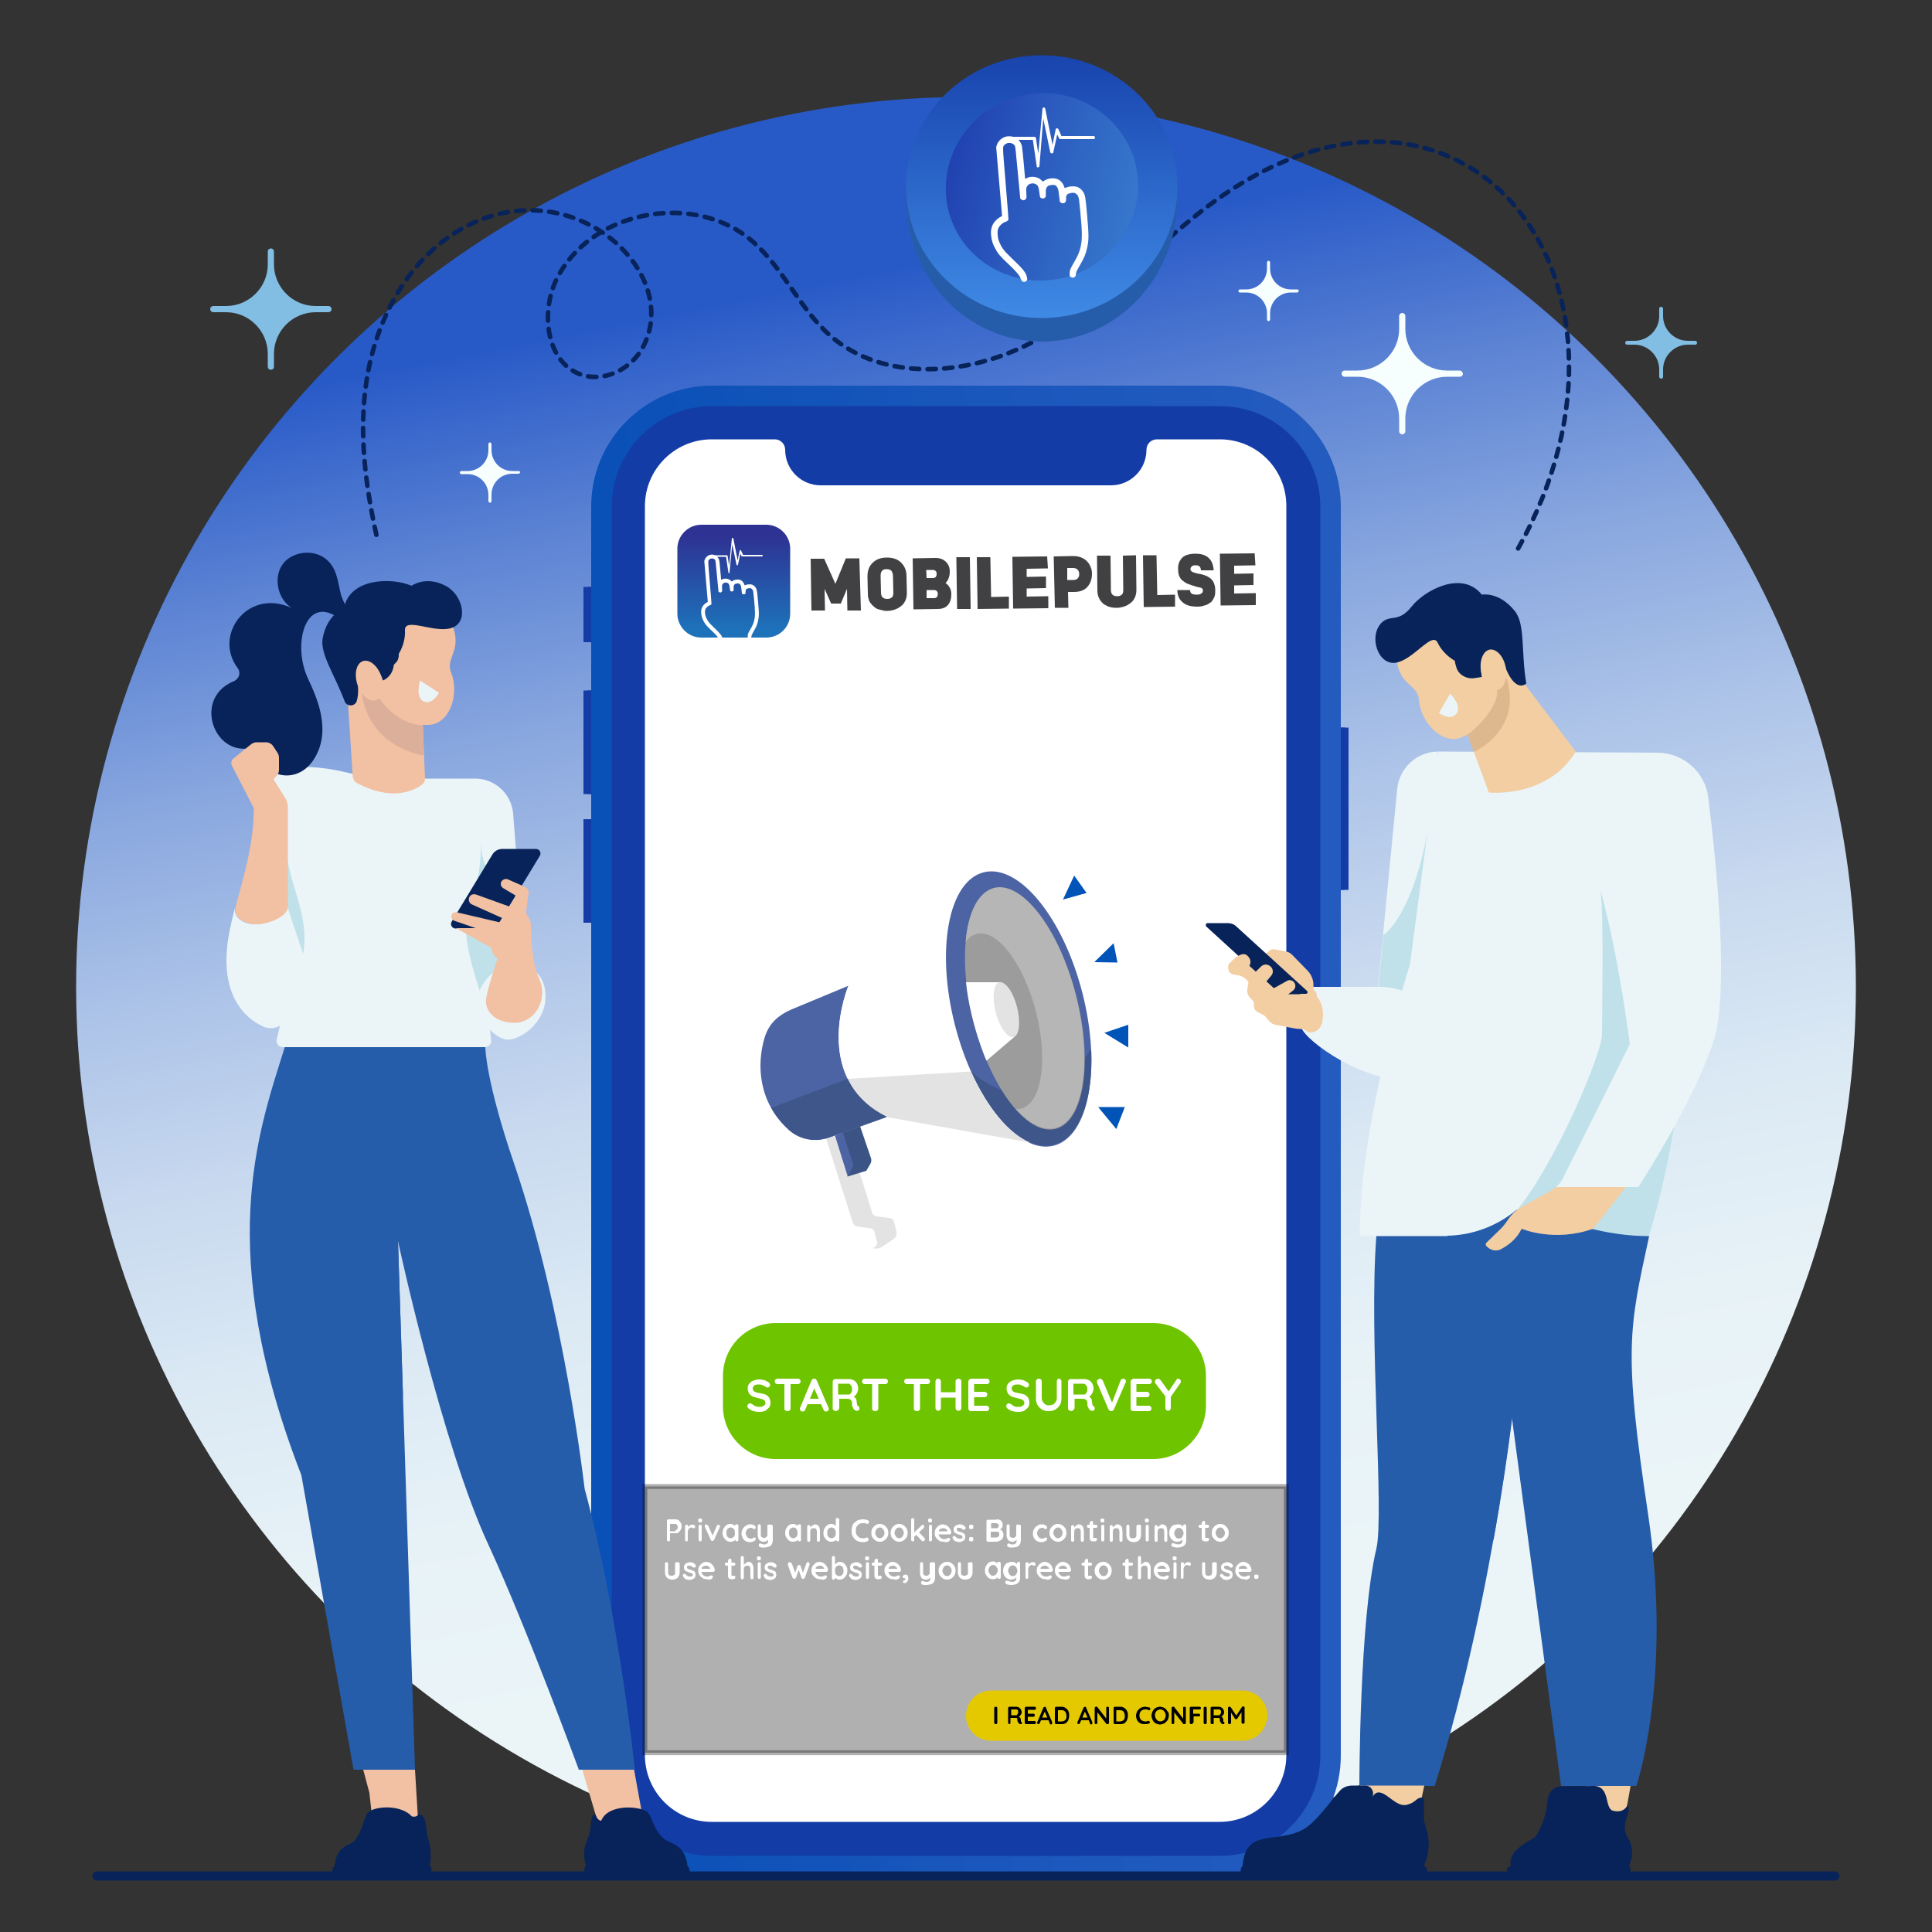 <?xml version="1.0" encoding="utf-8"?>
<!-- Generator: Adobe Illustrator 25.2.1, SVG Export Plug-In . SVG Version: 6.00 Build 0)  -->
<svg version="1.1" id="Layer_1" xmlns="http://www.w3.org/2000/svg" xmlns:xlink="http://www.w3.org/1999/xlink" x="0px" y="0px"
	 viewBox="0 0 500 500" style="enable-background:new 0 0 500 500;" xml:space="preserve">
<rect x="0" y="0" width="500" height="500" fill="#333333" stroke="none"/>
<style type="text/css">
	.st0{fill:url(#SVGID_1_);}
	.st1{fill:url(#SVGID_2_);}
	.st2{fill:url(#SVGID_3_);}
	.st3{fill:#FFFFFF;}
	.st4{fill:url(#SVGID_4_);}
	.st5{fill:url(#SVGID_5_);}
	.st6{fill:url(#SVGID_6_);}
	.st7{fill:url(#SVGID_7_);}
	.st8{fill:url(#SVGID_8_);}
	.st9{fill:url(#SVGID_9_);}
	.st10{fill:url(#SVGID_10_);}
	.st11{fill:url(#SVGID_11_);}
	.st12{fill:#265DAB;}
	.st13{fill:#F2CEA2;}
	.st14{fill:#072359;}
	.st15{fill:#EBF5F8;}
	.st16{fill:#C0E1E9;}
	.st17{fill:#54D6D3;}
	.st18{fill:#DDB78E;}
	.st19{fill:#F2C0A2;}
	.st20{fill:#DBAF9A;}
	.st21{fill:none;stroke:#072359;stroke-width:2.356;stroke-linecap:round;stroke-miterlimit:10;}
	.st22{fill:none;stroke:#072359;stroke-width:1.178;stroke-linecap:round;stroke-miterlimit:10;stroke-dasharray:2.147;}
	.st23{fill:url(#SVGID_12_);}
	.st24{fill:url(#SVGID_13_);}
	.st25{fill:#F7FEFE;}
	.st26{fill:#82BEE4;}
	.st27{fill:#6FC400;}
	.st28{fill:#4C63A4;}
	.st29{fill:#3F568A;}
	.st30{fill:#9C9C9C;}
	.st31{fill:#E3E3E3;}
	.st32{fill:#3B5385;}
	.st33{fill:#B6B6B6;}
	.st34{fill:#0053B7;}
	.st35{fill:url(#SVGID_14_);}
	.st36{opacity:0.31;stroke:#000000;stroke-width:1.255;stroke-miterlimit:10;enable-background:new    ;}
	.st37{fill:#E5C900;}
	.st38{fill:#414042;}
</style>
<g id="BACKGROUND">
</g>
<g id="OBJECTS">
	<g>
		<g>
			
				<linearGradient id="SVGID_1_" gradientUnits="userSpaceOnUse" x1="186.104" y1="459.122" x2="282.001" y2="-24.93" gradientTransform="matrix(1 0 0 -1 0 392)">
				<stop  offset="0.29" style="stop-color:#285AC7"/>
				<stop  offset="0.295" style="stop-color:#2B5CC8"/>
				<stop  offset="0.393" style="stop-color:#5D84D4"/>
				<stop  offset="0.492" style="stop-color:#89A7DF"/>
				<stop  offset="0.592" style="stop-color:#ACC3E8"/>
				<stop  offset="0.693" style="stop-color:#C8D9EF"/>
				<stop  offset="0.793" style="stop-color:#DBE9F4"/>
				<stop  offset="0.895" style="stop-color:#E7F2F7"/>
				<stop  offset="1" style="stop-color:#EBF5F8"/>
			</linearGradient>
			<circle class="st0" cx="250" cy="255.4" r="230.3"/>
			<g>
				<g>
					<g>
						
							<linearGradient id="SVGID_2_" gradientUnits="userSpaceOnUse" x1="153" y1="99.25" x2="347" y2="99.25" gradientTransform="matrix(1 0 0 -1 0 392)">
							<stop  offset="0" style="stop-color:#0950B7"/>
							<stop  offset="0.537" style="stop-color:#1A57BC"/>
							<stop  offset="1" style="stop-color:#245BBF"/>
						</linearGradient>
						<path class="st1" d="M315.7,485.7H184.3c-17.3,0-31.3-14-31.3-31.3V131.1c0-17.3,14-31.3,31.3-31.3h131.4
							c17.3,0,31.3,14,31.3,31.3v323.2C347,471.6,333,485.7,315.7,485.7z"/>
						
							<linearGradient id="SVGID_3_" gradientUnits="userSpaceOnUse" x1="158.3" y1="99.3" x2="341.7" y2="99.3" gradientTransform="matrix(1 0 0 -1 0 392)">
							<stop  offset="0" style="stop-color:#0869A6"/>
							<stop  offset="0" style="stop-color:#0A61A6"/>
							<stop  offset="0" style="stop-color:#0E50A7"/>
							<stop  offset="0" style="stop-color:#1145A7"/>
							<stop  offset="0" style="stop-color:#133EA7"/>
							<stop  offset="0" style="stop-color:#133CA7"/>
						</linearGradient>
						<path class="st2" d="M184.3,480.3c-14.3,0-26-11.6-26-26V131.1c0-14.3,11.6-26,26-26h131.4c14.3,0,26,11.6,26,26v323.2
							c0,14.3-11.6,26-26,26L184.3,480.3L184.3,480.3z"/>
						<path class="st3" d="M315.7,113.7h-16.3c-1.5,0-2.7,1.2-2.7,2.7l0,0c0,5.1-4.1,9.2-9.2,9.2h-75.1c-5.1,0-9.2-4.1-9.2-9.2l0,0
							c0-1.5-1.2-2.7-2.7-2.7h-16.3c-9.6,0-17.3,7.8-17.3,17.3v323.2c0,9.6,7.8,17.3,17.3,17.3h131.4c9.6,0,17.3-7.8,17.3-17.3
							V131.1C333,121.5,325.3,113.7,315.7,113.7z"/>
						<g>
							
								<linearGradient id="SVGID_4_" gradientUnits="userSpaceOnUse" x1="150.978" y1="232.95" x2="152.959" y2="232.95" gradientTransform="matrix(1 0 0 -1 0 392)">
								<stop  offset="0" style="stop-color:#0869A6"/>
								<stop  offset="0" style="stop-color:#0A61A6"/>
								<stop  offset="0" style="stop-color:#0E50A7"/>
								<stop  offset="0" style="stop-color:#1145A7"/>
								<stop  offset="0" style="stop-color:#133EA7"/>
								<stop  offset="0" style="stop-color:#133CA7"/>
							</linearGradient>
							<rect x="151" y="151.9" class="st4" width="2" height="14.3"/>
							
								<linearGradient id="SVGID_5_" gradientUnits="userSpaceOnUse" x1="151.969" y1="232.95" x2="152.959" y2="232.95" gradientTransform="matrix(1 0 0 -1 0 392)">
								<stop  offset="0" style="stop-color:#0869A6"/>
								<stop  offset="0" style="stop-color:#0A61A6"/>
								<stop  offset="0" style="stop-color:#0E50A7"/>
								<stop  offset="0" style="stop-color:#1145A7"/>
								<stop  offset="0" style="stop-color:#133EA7"/>
								<stop  offset="0" style="stop-color:#133CA7"/>
							</linearGradient>
							<rect x="152" y="151.9" class="st5" width="1" height="14.3"/>
						</g>
						<g>
							
								<linearGradient id="SVGID_6_" gradientUnits="userSpaceOnUse" x1="150.978" y1="199.9" x2="152.959" y2="199.9" gradientTransform="matrix(1 0 0 -1 0 392)">
								<stop  offset="0" style="stop-color:#0869A6"/>
								<stop  offset="0" style="stop-color:#0A61A6"/>
								<stop  offset="0" style="stop-color:#0E50A7"/>
								<stop  offset="0" style="stop-color:#1145A7"/>
								<stop  offset="0" style="stop-color:#133EA7"/>
								<stop  offset="0" style="stop-color:#133CA7"/>
							</linearGradient>
							<rect x="151" y="178.7" class="st6" width="2" height="26.8"/>
							
								<linearGradient id="SVGID_7_" gradientUnits="userSpaceOnUse" x1="151.969" y1="199.9" x2="152.959" y2="199.9" gradientTransform="matrix(1 0 0 -1 0 392)">
								<stop  offset="0" style="stop-color:#0869A6"/>
								<stop  offset="0" style="stop-color:#0A61A6"/>
								<stop  offset="0" style="stop-color:#0E50A7"/>
								<stop  offset="0" style="stop-color:#1145A7"/>
								<stop  offset="0" style="stop-color:#133EA7"/>
								<stop  offset="0" style="stop-color:#133CA7"/>
							</linearGradient>
							<rect x="152" y="178.7" class="st7" width="1" height="26.8"/>
						</g>
						<g>
							
								<linearGradient id="SVGID_8_" gradientUnits="userSpaceOnUse" x1="150.978" y1="166.6" x2="152.959" y2="166.6" gradientTransform="matrix(1 0 0 -1 0 392)">
								<stop  offset="0" style="stop-color:#0869A6"/>
								<stop  offset="0" style="stop-color:#0A61A6"/>
								<stop  offset="0" style="stop-color:#0E50A7"/>
								<stop  offset="0" style="stop-color:#1145A7"/>
								<stop  offset="0" style="stop-color:#133EA7"/>
								<stop  offset="0" style="stop-color:#133CA7"/>
							</linearGradient>
							<rect x="151" y="212" class="st8" width="2" height="26.8"/>
							
								<linearGradient id="SVGID_9_" gradientUnits="userSpaceOnUse" x1="151.969" y1="166.6" x2="152.959" y2="166.6" gradientTransform="matrix(1 0 0 -1 0 392)">
								<stop  offset="0" style="stop-color:#0869A6"/>
								<stop  offset="0" style="stop-color:#0A61A6"/>
								<stop  offset="0" style="stop-color:#0E50A7"/>
								<stop  offset="0" style="stop-color:#1145A7"/>
								<stop  offset="0" style="stop-color:#133EA7"/>
								<stop  offset="0" style="stop-color:#133CA7"/>
							</linearGradient>
							<rect x="152" y="212" class="st9" width="1" height="26.8"/>
						</g>
						<g>
							
								<linearGradient id="SVGID_10_" gradientUnits="userSpaceOnUse" x1="347.041" y1="182.7" x2="349.022" y2="182.7" gradientTransform="matrix(1 0 0 -1 0 392)">
								<stop  offset="0" style="stop-color:#0869A6"/>
								<stop  offset="0" style="stop-color:#0A61A6"/>
								<stop  offset="0" style="stop-color:#0E50A7"/>
								<stop  offset="0" style="stop-color:#1145A7"/>
								<stop  offset="0" style="stop-color:#133EA7"/>
								<stop  offset="0" style="stop-color:#133CA7"/>
							</linearGradient>
							<polygon class="st10" points="347,188.3 349,188.3 349,230.3 347,230.3 							"/>
							
								<linearGradient id="SVGID_11_" gradientUnits="userSpaceOnUse" x1="347.041" y1="182.7" x2="348.031" y2="182.7" gradientTransform="matrix(1 0 0 -1 0 392)">
								<stop  offset="0" style="stop-color:#0869A6"/>
								<stop  offset="0" style="stop-color:#0A61A6"/>
								<stop  offset="0" style="stop-color:#0E50A7"/>
								<stop  offset="0" style="stop-color:#1145A7"/>
								<stop  offset="0" style="stop-color:#133EA7"/>
								<stop  offset="0" style="stop-color:#133CA7"/>
							</linearGradient>
							<polygon class="st11" points="347,188.3 348,188.3 348,230.3 347,230.3 							"/>
						</g>
					</g>
				</g>
				<g>
					<g>
						<g>
							<g>
								<path class="st12" d="M356.2,319.9c-2,25.8,2.1,72.1,0,80.9c-4.4,18.5-4.4,61.4-4.4,61.4h19.5
									c16.2-51.9,21.1-105.3,21.1-105.3v-37L356.2,319.9L356.2,319.9z"/>
								<path class="st12" d="M392.5,335.2h-15l9,63.5l0,0c4.4-24.5,6-41.9,6-41.9V335.2z"/>
							</g>
							<path class="st12" d="M372.2,307.1l5.3,28.1c0.6,4,2.8,7.6,6.1,9.9l0,0c3.3,2.3,5.5,5.9,6.1,10L404,462.2h19.5
								c0,0,9.4-27.9,3-70.5s-4.9-47.8,0.3-71.8L372.2,307.1z"/>
						</g>
						<g>
							<path class="st13" d="M421.1,467.2l0.9-5h-11.7v7.3C410.3,469.5,420.4,471.1,421.1,467.2z"/>
							<path class="st14" d="M403.9,462.3c-1.9,0-3.4,1.7-3.5,4.5s-2.2,8.1-3.5,8.9s-6.7,3.2-5.9,7.2c0,0-1,0.3-1,1s0,1.7,0,1.7
								h31.6c0,0,0.8-1.8,0-2.9c0,0,2-3.2-0.3-7.1s1.2-6.2-0.1-8.4c0,0-0.9,2.2-3.8,1.4c-2.2-0.6-0.6-6.4-5-6.4
								C408,462.3,403.9,462.3,403.9,462.3z"/>
						</g>
						<g>
							<path class="st13" d="M367.8,465.9l0.8-3.8h-16.7v5.5c0,0,15.1,0.4,15.1,0C367,467.3,367.8,465.9,367.8,465.9z"/>
							<path class="st14" d="M321.6,482.9c0.7-9.9,8.4-5.6,15.6-9.4c3.3-1.7,7.6-8,9.6-10.1c0.8-0.9,2-1.3,3.2-1.3h3.5
								c1.6,0.2,2.2,1.8,1.7,3l0,0c0,0,0.4-1,1.3-1.2c2.2-0.4,4.7,3.8,7.5,3.2c2.5-0.6,2.4-1.8,3.9-1.9c0.3,0,0.6,0.3,0.6,0.6v5
								c0,1.7,2.8,5.6,0,12.1c0,0,1.3,0.1,0.7,2.6h-48C321.2,485.5,320.7,483.6,321.6,482.9z"/>
						</g>
					</g>
					<g>
						<g>
							<path class="st15" d="M372.2,194.5L372.2,194.5c-5.5,0-10,4.2-10.6,9.6l-5.2,53.6h15.7v-63.2L372.2,194.5L372.2,194.5z"/>
							<path class="st16" d="M372.2,257.8V214h-2.5c-4.2,23.5-11.7,28-11.7,28l-1.5,15.8H372.2z"/>
							<path class="st15" d="M339.6,255.4c0,0,14.3,0,17.8,0c4.8,0,19.1,3.8,17.2,18.1c0,0-1.4,5.8-11.8,5.8
								c-11.9,0-26.7-11.4-26-13.8L339.6,255.4z"/>
							<g>
								<path class="st17" d="M357.5,255.4C357.4,255.4,357.4,255.4,357.5,255.4C357.4,255.4,357.5,255.4,357.5,255.4z"/>
							</g>
						</g>
						<path class="st13" d="M327.7,246.7l0.9-0.7c0.3-0.3,0.8-0.4,1.3-0.3l3.1,0.6c0.5,0.1,1,0.4,1.4,0.8l4.1,4.2
							c0.8,0.9,1.3,2,1.4,3.2l0.1,2.6c0,0,3.2,2.3,2.2,7.3l-14.8-2.3l-3.9-8.6l-2.8-2.2L327.7,246.7z"/>
						<path class="st14" d="M312.2,239.8l18.2,16.6c0.6,0.6,1.4,0.9,2.2,0.9h5.3c0.5,0,0.7-0.6,0.3-0.9L320,239.8
							c-0.6-0.6-1.4-0.9-2.2-0.9h-5.3C312.1,238.9,311.9,239.5,312.2,239.8z"/>
						<path class="st13" d="M338.3,256.3c0.3,0.3,0.1,0.9-0.3,0.9h-1.3l-7.7,3.6l5.7-4.5c0.7-0.6,0.7-1.6,0.1-2.2l0,0
							c-0.5-0.5-1.2-0.6-1.8-0.2l-5.6,3.1v-2.6l1.6-1.9c0.6-0.7,0.5-1.7-0.1-2.3l0,0c-0.7-0.7-1.8-0.8-2.5-0.1l-3,2.9l-1.8-1.3
							l1.7-1.7c0,0,1-1.3-0.5-2.7s-4.1,1.5-4.7,2.1c-0.5,0.6-0.4,2.5,1.1,2.8s2.7,0.2,3.9,2l-0.3,1.8c-0.1,0.8,0.1,1.6,0.7,2.2
							l1,1.1v1.2c0,0.5,0.3,1,0.8,1.3l1.9,1l1.3,1.5c0.4,0.4,0.9,0.8,1.5,0.9l4.7,0.9c0.6,0.1,1.2,0.2,1.9,0.2h0.6l1.6,0.9
							c0,0,2.7,0.4,3.5-2.9l-0.3-0.4c-0.9-1.1-2.3-1.8-3.8-1.8h-2.8l4.8-3.5c0.6-0.4,0.7-1.2,0.4-1.8l0,0c-0.4-0.6-1.1-0.9-1.8-0.6
							L338.3,256.3z"/>
					</g>
					<path class="st15" d="M372.2,194.5l-7.3,55.1c0,0-13,40.1-13,70.2h22.2c6.7,0,13.2-2.4,18.4-6.7l0,0l20.6,5
						c4.5,1.1,9.1,1.7,13.7,1.7l0,0c0,0,21-62.7,2.2-125L372.2,194.5z"/>
					<path class="st16" d="M426.7,319.9c0,0,13.8-41,9-89.7h-21.5c0.9,7.4,0.4,30.1,0.4,37.5c0,4.9-11.9,33.2-22.1,45.6l20.6,5
						C417.5,319.3,422.1,319.9,426.7,319.9z"/>
					<g>
						<path class="st13" d="M379.8,190.1l5.5,15c0,0,15.2,1.6,22.5-10.6l-17.4-23L379.8,190.1z"/>
						<path class="st13" d="M392.9,171c1.3,9.1-5.2,15.4-13.1,19.1l-1.2,0.6c-4.8,2.4-10.9-3.2-11.4-9.7c-0.2-3-3.3-3.6-4.8-6.8
							c-3.6-7.8,4.2-16.8,12.7-18C383.6,155.1,391.6,161.7,392.9,171z"/>
						<g>
							<path class="st15" d="M375.3,179.5l-2.9,5c0,0,3,2.2,4.5,0.2C378.5,182.7,375.3,179.5,375.3,179.5z"/>
						</g>
						<path class="st18" d="M389.8,175.2c-0.2,1.5-2,1.4-2.4,3.4c0.7,2.6-3.1,8.3-7.6,11.5l1.6,4.5
							C381.5,194.6,394.3,188.9,389.8,175.2z"/>
						<path class="st14" d="M361.3,171.5c-4.6,0.8-7.2-6.7-3.8-10.3c2.3-2.3,4.4,0.1,7.8-4.2s13.1-9.5,18.2-3.1c0,0,4.4-0.9,8.5,4.2
							c2.8,3.4,1.6,10.5,3,18.8c0,0-2.6,2.6-5.3-3.9c-2.8-6.6-7.3-4.1-6.2,2.2l-1.9,0.3c-1.9,0.3-3.9-0.7-4.6-2.5
							c-0.2-0.6-0.4-1.2-0.5-2c0,0-2.9-1.5-4.4-4.6C370.7,163.2,365.9,170.7,361.3,171.5z"/>
						<path class="st13" d="M389.7,172.8c0.5,2.9-0.5,5.5-2.3,5.8s-3.6-1.8-4.1-4.7s0.5-5.5,2.3-5.8
							C387.4,167.9,389.2,170,389.7,172.8z"/>
					</g>
					<g>
						<path class="st13" d="M401.3,308.2l-7.1,3.9c-1.7,0.9-3.1,2.2-4.1,3.8c-0.5,0.7-1,1.4-1.6,2l-3.8,3.7c-0.2,0.2-0.3,0.6,0,0.9
							c1,1.1,2.6,1.5,3.9,0.7c1.7-0.9,3.9-2.5,5.2-5.2c0,0,8.4,3.6,18.5,0c0,0,3.6-4.4,8.5-10.9h-17.9
							C402.3,307.5,401.8,307.9,401.3,308.2z"/>
						<path class="st15" d="M442.1,206.4c-0.8-6.6-6.5-11.6-13.2-11.6c-12.6,0-19.9,16.6-14.7,35.5c4.9,17.9,7.6,39.9,7.6,39.9
							l-17.3,34.7c-0.4,0.9-1,1.6-1.8,2.3H424c8-12.5,15.5-26.3,19.2-36.9C447.7,257.8,444.3,224.3,442.1,206.4z"/>
					</g>
				</g>
				<g>
					<g>
						<g>
							<path class="st15" d="M123,201.5L123,201.5c5.1,0,9.4,4,9.8,9.1l3.9,50.1l-11,0.8c0,0-8.8-14.5-9.3-26.8
								C115.8,222.4,123,201.5,123,201.5z"/>
							<path class="st16" d="M136.7,260.7l-2.1-27.5c-5-3.1-10.1-7.7-10.1-14.7l-5.9-1.2c-1.4,5.9-2.4,12.4-2.2,17.4
								c0.5,12.3,9.3,26.8,9.3,26.8L136.7,260.7z"/>
						</g>
						<g>
							<path class="st15" d="M76.2,198.4c-5,0-10.6,6.5-10.6,15.1s0,29.7,0,35.8c0,6,13.7,11.2,17.7,7.8
								C87.4,253.5,76.2,198.4,76.2,198.4z"/>
							<path class="st16" d="M65.6,232.4c0,8.7,0,13.1,0,16.8c0,6,13.7,11.2,17.7,7.8c2.4-2.1-0.7-23.3-3.6-39.6h-5.9
								C73.8,221.5,71.6,230.1,65.6,232.4z"/>
						</g>
						<path class="st15" d="M76.2,198.4c13.2,0,15,3.1,25,3.1s21.8,0,21.8,0s4,20.5-1.1,31.2c-4.8,10.2,4.5,25.8,5.2,36.6
							c0.1,0.9-0.7,1.7-1.6,1.7H73.2c-1,0-1.8-0.9-1.6-1.9c0.6-2.8,2-8.7,5.1-16.2c5.3-12.7-0.9-20.8-2.4-31.1
							C72.9,211.4,73.3,198.4,76.2,198.4z"/>
					</g>
					<g>
						<g>
							<path class="st19" d="M109.4,187.7l0.6,13.7c0,0.6-0.2,1.2-0.7,1.6c-2,1.5-7.7,4.6-17-0.4c-0.6-0.3-0.9-0.9-1-1.5l-1.7-26.2
								L109.4,187.7z"/>
							<path class="st19" d="M89.2,176.4c2.9,8.7,11.5,11.5,20.2,11.2h1.4c5.4,0,8.3-7.7,5.9-13.7c-1.1-2.8,1.3-4.7,1.2-8.3
								c-0.2-8.6-11.2-13.1-19.4-10.4C90.4,158,86.2,167.5,89.2,176.4z"/>
							<g>
								<path class="st15" d="M108.7,176.1l4.9,3.2c0,0-1.7,3.3-4,2.2C107.4,180.4,108.7,176.1,108.7,176.1z"/>
							</g>
							<path class="st20" d="M93.6,179.3c0.9,1.3,2.4-1.2,3.8,0.4c4.1,6.3,9.1,8,12.1,8l0.2,7.8C109.6,195.5,95.6,193.7,93.6,179.3z
								"/>
							<path class="st14" d="M116.9,162.5c4.5-1.5,2.9-8.6-1.6-10.9c-5.1-2.7-8.8,0-8.8,0c-5-2.2-16.1-2.1-17.5,5.9
								c0,0-4.3,1.3-5.5,7.7c-0.7,4,3,9.2,5.7,16.3c0.5,1.4,2.6,1.4,3.1,0c0.3-0.9,0.5-2.3,0.3-4.4c-0.7-7.1,4.5-7.1,6.5-1
								c0,0,2.4-0.8,2.8-3.9c0.1-0.6,1.4-0.8,1.3-3c0,0,1.8-2.7,1.6-6.1C104.7,159.6,112.5,164,116.9,162.5z"/>
							<path class="st19" d="M92.5,177.2c0.9,2.8,3.1,4.6,4.8,4c1.7-0.6,2.3-3.3,1.4-6.1s-3.1-4.6-4.8-4S91.6,174.4,92.5,177.2z"/>
						</g>
						<path class="st14" d="M88.3,154.1c-0.8-2.9-0.9-6.1-3-8.5c-2.2-2.6-6-3.2-9.1-1.9c-6.5,2.6-5.2,12,0.4,14.2
							c-11.9-6.6-21.7,6.2-15.1,15c0.9,1.2,0.4,2.8-1,3.4c-11.5,4.7-4.2,22.1,7,16.3c-2.4,6.8,8.5,12.2,13.8,3.8
							c4.5-7.2,0.9-15.5-1.6-20.8c-4.1-8.8-0.7-21.3,7.4-16C94.1,164.3,89.2,157,88.3,154.1z"/>
					</g>
					<g>
						<path class="st15" d="M78.9,248.1c-2.2-6.3-4.5-13.4-4.5-13.4c0,2.2-4.3,4.3-7.7,4.5c-3.7,0.2-6.5-1.8-5.8-4.5
							c-1.3,4.8-2.3,9.4-2.3,13.8c0,11.5,6.4,15.8,9.6,17.2c1.1,0.5,2.4,0.5,3.5,0.1C79.1,262.8,81,253.9,78.9,248.1z"/>
						<path class="st19" d="M66.8,239.2c3.4-0.2,7.7-2.3,7.7-4.5V209c0-0.9-0.2-1.7-0.7-2.5l-3-4.8l0.8-0.9c0.4-0.4,0.6-1,0.6-1.6
							v-3c0-0.5-0.1-1-0.4-1.4l-1.1-1.7c-0.4-0.6-1.1-1-1.9-1h-2.4c-0.5,0-1,0.2-1.4,0.5l-4.6,3.7c-0.5,0.4-0.7,1.2-0.4,1.8
							l5.5,10.7c0.1,0.2,0.2,0.5,0.2,0.7c-0.1,9.2-2.7,17.5-4.7,25.1C60.2,237.3,63.1,239.3,66.8,239.2z"/>
					</g>
					<g>
						<path class="st15" d="M127.4,251.9c-1.8,1.4-4.4,5.3-4.3,8.4s4.7,8.1,7.7,8.7c3,0.6,9.6-3.5,10.3-9.8s-3.5-8.6-3.5-8.6
							L127.4,251.9z"/>
						<path class="st14" d="M129.2,238.8l10.5-17.3c0.5-0.8-0.1-1.8-1-1.8H130c-1.1,0-2.1,0.6-2.6,1.5l-10.5,17.3
							c-0.5,0.8,0.1,1.8,1,1.8h8.7C127.7,240.3,128.7,239.7,129.2,238.8z"/>
						<path class="st19" d="M136.2,235.6l0.6-4.4c0.1-0.7-0.3-1.4-1-1.7l-4.3-1.9c-0.6-0.3-1.4,0-1.7,0.5l0,0
							c-0.4,0.6-0.2,1.4,0.5,1.8l3.2,1.9l-1.7,2.8l-8.6-3.1c-0.6-0.2-1.4,0-1.7,0.6l0,0c-0.4,0.7-0.1,1.7,0.7,2l7.8,3.5l-0.7,1.1
							l-11.1-2.6c-0.5-0.1-1.1,0.1-1.3,0.6l0,0c-0.3,0.6,0,1.3,0.7,1.6l5.5,1.9H118l9.2,5.1c0,0,0,1.8,1.6,2.7c0,0-2.6,7.6-3,10.5
							c-0.4,3,2.1,6.2,7.4,6.2c5.3,0,8.8-6.2,6.3-11.5c-1.9-4.2-2.1-10.9-2.1-13.6c0-0.8-0.2-1.5-0.6-2.2l0,0
							C136.3,236.9,136.1,236.2,136.2,235.6z"/>
					</g>
					<g>
						<g>
							<path class="st12" d="M73.7,271c-7,22.3-18.2,52.8,4.3,110.8L91.5,458h15.9L103,321.2c0,0,11.4,52.9,23.5,78.8
								c9.8,21.2,23.3,58,23.3,58h14.5c0,0-4.1-40-13-72.7c0,0-5.2-45.9-18.2-84c-7.5-21.9-7.5-30.3-7.5-30.3H73.7z"/>
							<path class="st12" d="M103,321.2L103,321.2c-0.9-3.6-4.1-6.1-7.7-6.1h-0.1l9.1,46.2L103,321.2z"/>
						</g>
						<polygon class="st19" points="107.4,458 108.2,471.2 96.4,471.2 95.6,464 94,458 						"/>
						<path class="st14" d="M95.4,468.9c-1.1,0.8-1.4,4.5-3.5,7.3c-1.2,1.6-4.8,1.1-5.3,6.7c0,0-0.7,0.1-0.7,2.7h25.4
							c0,0,0.9-2.4-0.1-2.7c0,0,0.8-3.2-0.4-7.1c-0.7-2.3-0.2-6.2-2.5-6.3c0,0-0.3,0.9-1.7,0.6C103.9,467.1,97.6,467.3,95.4,468.9z"
							/>
						<polygon class="st19" points="150.7,458 154.6,471.2 166.5,471.2 164.1,458 						"/>
						<path class="st14" d="M167.5,468.9c1.1,0.8,1.5,4.3,4,6.7c1.9,1.8,5.8,1.4,6.4,7.3c0,0,0.7,0.1,0.7,2.7h-27
							c0,0-0.9-2.4,0.1-2.7c0,0-1.4-3.4,0.4-7.1c1.2-2.6,0.4-6.3,2-6.2c0,0,0.5,1.6,1.5,1.6C157.3,466.9,165.2,467.3,167.5,468.9z"
							/>
					</g>
				</g>
			</g>
			<line class="st21" x1="25.1" y1="485.5" x2="474.9" y2="485.5"/>
			<path class="st22" d="M97.4,138.4c-2.9-13.2-4.6-26.8-2.5-40.1c2.6-17,12.2-33.8,28-40.8c27-12,53.7,13.6,43.4,32.5
				c-2.9,5.3-9.3,8.7-15.1,7.2c-10.1-2.7-11.7-17.2-6.5-26.2c9.5-16.9,35.5-21.3,50.1-8.5c8,7,12.2,17.5,20.1,24.4
				c13.6,11.9,35,10.4,51.2,2.2c16.2-8.1,28.9-21.6,43-33c66.7-54.2,123.7,14.8,83.7,86"/>
			<g>
				<g>
					<ellipse class="st12" cx="269.6" cy="51.4" rx="35.1" ry="37"/>
					
						<linearGradient id="SVGID_12_" gradientUnits="userSpaceOnUse" x1="269.414" y1="377.7" x2="269.785" y2="309.779" gradientTransform="matrix(1 0 0 -1 0 392)">
						<stop  offset="0" style="stop-color:#1844AE"/>
						<stop  offset="1" style="stop-color:#3F8AE5"/>
					</linearGradient>
					<ellipse class="st23" cx="269.6" cy="48.3" rx="35.1" ry="34"/>
					
						<linearGradient id="SVGID_13_" gradientUnits="userSpaceOnUse" x1="165.32" y1="227.018" x2="208.105" y2="202.317" gradientTransform="matrix(0.965 -0.264 -0.264 -0.965 146.141 304.675)">
						<stop  offset="2.316269e-03" style="stop-color:#2142B2"/>
						<stop  offset="0.406" style="stop-color:#2A59BD"/>
						<stop  offset="1" style="stop-color:#3677CC"/>
					</linearGradient>
					<path class="st24" d="M293.7,41.8c3.5,12.9-4.4,26.3-17.7,29.9c-13.3,3.6-26.9-3.9-30.4-16.7c-3.5-13,4.4-26.3,17.7-30
						C276.5,21.4,290.1,28.9,293.7,41.8z"/>
				</g>
			</g>
			<g>
				<path class="st25" d="M377.8,95.9h-3.3c-6,0-10.8-4.9-10.8-10.8v-3.3c0-0.4-0.3-0.8-0.8-0.8c-0.4,0-0.8,0.3-0.8,0.8v3.3
					c0,6-4.9,10.8-10.8,10.8H348c-0.4,0-0.8,0.3-0.8,0.8c0,0.4,0.3,0.8,0.8,0.8h3.3c6,0,10.8,4.9,10.8,10.8v3.3
					c0,0.4,0.3,0.8,0.8,0.8c0.4,0,0.8-0.3,0.8-0.8v-3.3c0-6,4.9-10.8,10.8-10.8h3.3c0.4,0,0.8-0.3,0.8-0.8
					C378.5,96.3,378.2,95.9,377.8,95.9z"/>
				<path class="st26" d="M85,79.2h-3.3c-6,0-10.8-4.9-10.8-10.8v-3.3c0-0.4-0.3-0.8-0.8-0.8c-0.4,0-0.8,0.3-0.8,0.8v3.3
					c0,6-4.9,10.8-10.8,10.8h-3.3c-0.4,0-0.8,0.3-0.8,0.8c0,0.4,0.3,0.8,0.8,0.8h3.3c6,0,10.8,4.9,10.8,10.8v3.3
					c0,0.4,0.3,0.8,0.8,0.8c0.4,0,0.8-0.3,0.8-0.8v-3.3c0-6,4.9-10.8,10.8-10.8H85c0.4,0,0.8-0.3,0.8-0.8
					C85.8,79.6,85.5,79.2,85,79.2z"/>
				<path class="st26" d="M438.7,88.2h-1.9c-3.5,0-6.4-2.9-6.4-6.4v-1.9c0-0.2-0.2-0.5-0.5-0.5s-0.5,0.2-0.5,0.5v1.9
					c0,3.5-2.9,6.4-6.4,6.4h-1.9c-0.2,0-0.5,0.2-0.5,0.5s0.2,0.5,0.5,0.5h1.9c3.5,0,6.4,2.9,6.4,6.4v1.9c0,0.2,0.2,0.5,0.5,0.5
					s0.5-0.2,0.5-0.5v-1.9c0-3.5,2.9-6.4,6.4-6.4h1.9c0.3,0,0.5-0.2,0.5-0.5S438.9,88.2,438.7,88.2z"/>
				<path class="st25" d="M335.7,74.9h-1.6c-3,0-5.4-2.4-5.4-5.4v-1.6c0-0.2-0.2-0.4-0.4-0.4s-0.4,0.2-0.4,0.4v1.6
					c0,3-2.4,5.4-5.4,5.4h-1.6c-0.2,0-0.4,0.2-0.4,0.4c0,0.2,0.2,0.4,0.4,0.4h1.6c3,0,5.4,2.4,5.4,5.4v1.6c0,0.2,0.2,0.4,0.4,0.4
					s0.4-0.2,0.4-0.4v-1.6c0-3,2.4-5.4,5.4-5.4h1.6c0.2,0,0.4-0.2,0.4-0.4S336,74.9,335.7,74.9z"/>
				<path class="st25" d="M134.2,121.9h-1.6c-3,0-5.4-2.4-5.4-5.4v-1.6c0-0.2-0.2-0.4-0.4-0.4c-0.2,0-0.4,0.2-0.4,0.4v1.6
					c0,3-2.4,5.4-5.4,5.4h-1.6c-0.2,0-0.4,0.2-0.4,0.4c0,0.2,0.2,0.4,0.4,0.4h1.6c3,0,5.4,2.4,5.4,5.4v1.6c0,0.2,0.2,0.4,0.4,0.4
					c0.2,0,0.4-0.2,0.4-0.4V128c0-3,2.4-5.4,5.4-5.4h1.6c0.2,0,0.4-0.2,0.4-0.4C134.6,122,134.4,121.9,134.2,121.9z"/>
			</g>
		</g>
		<path class="st27" d="M298.4,377.6h-97.6c-7.6,0-13.7-6.1-13.7-13.7v-7.8c0-7.6,6.1-13.7,13.7-13.7h97.6c7.6,0,13.7,6.1,13.7,13.7
			v7.8C312,371.5,305.9,377.6,298.4,377.6z"/>
		<g>
			<g>
				<path class="st28" d="M204.1,292.4c-8-7.3-8.2-17-6.3-23.6c1-3.4,2.9-5.7,6.9-7.5l14.9-6.2c0,0-10.1,23.9,9.9,34l-15.1,5.4
					C210.8,295.7,206.8,294.9,204.1,292.4z"/>
				<path class="st3" d="M247,265.2c-4-15.5-2.7-29.9,2.6-36.3v-0.2l-30,26.3c0,0-10.1,23.9,9.9,34l37.1,6.6
					C259,292.5,251,280.6,247,265.2z"/>
				
					<ellipse transform="matrix(0.969 -0.249 0.249 0.969 -56.69 73.832)" class="st28" cx="263.5" cy="261" rx="17" ry="36.5"/>
				<path class="st29" d="M251.3,277.3c5.8,12.8,14.3,20.8,21.4,18.9c6.7-1.7,10.3-11.8,9.7-24.7C268,293.7,251.3,277.3,251.3,277.3
					z"/>
				
					<ellipse transform="matrix(0.969 -0.249 0.249 0.969 -56.614 74.227)" class="st30" cx="265.1" cy="260.9" rx="13.7" ry="32.1"/>
				<path class="st31" d="M232,318.7l-0.6-2.4c-0.1-0.6-0.6-1.1-1.3-1.1l-3.2-0.4c-0.6-0.1-1.1-0.5-1.2-1l-6.5-20.9l-4.9,1.7
					c-0.2,0.1-0.3,0.1-0.5,0.2l6.8,21.5c0.2,0.7,0.8,1.2,1.5,1.3l2.2,0.3l0.5,0.1l0,0h0.3c0.5,0.1,0.9,0.4,1.1,0.9l0.7,2.4
					c0.3,0.9-0.5,1.8-1.4,1.7l0.9,0.1c0.7,0.1,1.4-0.1,2-0.5l2.8-1.9C231.9,320.2,232.2,319.4,232,318.7z"/>
				<path class="st3" d="M226.3,318.8c-0.1-0.5-0.6-0.9-1.1-0.9l-3.4-0.5c-0.5-0.1-0.9-0.4-1.1-0.9l-6.9-21.8
					c-1.2,0.3-2.3,0.5-3.5,0.4l8.7,26.2c0.2,0.5,0.6,0.8,1.1,0.9l5.4,0.7c0.9,0.1,1.7-0.8,1.4-1.7L226.3,318.8z"/>
				<path class="st28" d="M218.2,293.1l2.5,7.7c0.2,0.5,0.1,1-0.1,1.5l-1.2,2.2l-3.3-10.6L218.2,293.1z"/>
				<path class="st32" d="M222.6,291.5l2.8,8.2c0.2,0.5,0.1,1.1-0.2,1.6l-1,1.7l-4.9,1.5l1.2-2.2c0.3-0.5,0.3-1,0.1-1.5l-2.5-7.7
					L222.6,291.5z"/>
				<path class="st3" d="M250,254.2h8.9l3.9,13.9l-7.5,6.4C255.3,274.6,251.1,264.9,250,254.2z"/>
				<path class="st31" d="M263.2,260.6c1,3.9,0.6,7.4-0.9,7.8s-3.6-2.5-4.6-6.4s-0.6-7.4,0.9-7.8
					C260.2,253.9,262.2,256.7,263.2,260.6z"/>
				<path class="st31" d="M251.3,277.3l-31.9,1.9c1.8,3.8,5,7.3,10.1,9.9l37.1,6.6C261.1,293.4,255.5,286.7,251.3,277.3z"/>
				<path class="st33" d="M278.4,257.5c-4.4-17.2-13.9-29.6-21.2-27.7c-4.1,1.1-6.7,6.5-7.3,14c0.8-1.1,1.7-1.8,2.8-2.1
					c5.3-1.4,12.2,7.6,15.4,20.1c3.2,12.5,1.5,23.7-3.8,25.1c-0.4,0.1-0.9,0.2-1.4,0.1c3.4,3.8,7,5.7,10.2,4.9
					C280.4,290.1,282.8,274.7,278.4,257.5z"/>
				<path class="st29" d="M219.4,279.2L219.4,279.2l-19.8,7.5c1.1,2,2.6,3.9,4.5,5.6c2.8,2.5,6.8,3.3,10.3,2.1l15.1-5.4
					C224.4,286.5,221.2,283,219.4,279.2z"/>
			</g>
			<g>
				<polygon class="st34" points="275.1,232.8 278,226.6 281.2,231.1 				"/>
				<polygon class="st34" points="283.2,249 288.2,244.1 289.2,249.1 				"/>
				<polygon class="st34" points="285.8,267.3 292,265.2 292,271.1 				"/>
				<polygon class="st34" points="284.2,286.5 288.9,292.2 291.1,286.5 				"/>
			</g>
		</g>
		<g>
			<g>
				
					<linearGradient id="SVGID_14_" gradientUnits="userSpaceOnUse" x1="189.9" y1="253.368" x2="189.9" y2="229.019" gradientTransform="matrix(1 0 0 -1 0 392)">
					<stop  offset="0" style="stop-color:#2E3293"/>
					<stop  offset="1" style="stop-color:#1D72BA"/>
				</linearGradient>
				<path class="st35" d="M198.3,165h-16.8c-3.4,0-6.2-2.8-6.2-6.2V142c0-3.4,2.8-6.2,6.2-6.2h16.8c3.4,0,6.2,2.8,6.2,6.2v16.8
					C204.5,162.3,201.7,165,198.3,165z"/>
				<g>
					<g transform="translate(0,462) scale(0.1,-0.1)">
						<path class="st3" d="M1834.7,3183.1c-5.3-2.4-9.5-7.1-11.1-12.2l-0.9-2.8l4.5-52.9l4.6-52.9l-3.9-2.3
							c-5-2.9-9.5-8.2-11.4-13.1c-2-5.4-2.4-9.3-1.5-16.3c0.9-6.9,2.4-11.3,5.7-17.8c4.4-8.5,7.6-12.3,20.9-24.8
							c12.3-11.5,17.1-17.4,18.7-22.6c1.4-4.6,5.4-6,8.6-2.9c1.4,1.4,1.4,1.5,0.9,4.9c-1.1,7.2-5.6,12.9-24.4,30.8
							c-11.1,10.6-14.7,15.4-18.5,24.9c-1.4,3.5-1.8,5.2-2.2,9.8c-0.6,6.8,0.1,9.9,3.1,14c1.9,2.5,6.7,6,8.4,6.2
							c1.3,0.1,4.7,2.4,5.1,3.3c0.2,0.5-1.8,25.5-4.3,55.7c-5.1,61-4.9,56.1-1.6,59.7c4.1,4.3,11.9,3.8,15.3-1
							c1.2-1.6,1.2-2.3,4.9-41.7l3.8-40.1l1.7-1.3c2.4-1.8,4.9-1.5,6.7,0.7c1.3,1.6,1.3,1.6,0.9,9c-0.4,8.1-0.2,9.2,2.3,12
							c2.8,3.1,8.8,4,12.5,1.6c3.2-2,4.1-4.1,5.1-12.4c0.9-7.4,1-7.5,2.4-8.5c2-1.4,4.8-1.2,6.5,0.6c1.2,1.2,1.2,1.6,1.1,6.6
							c-0.2,6.2,0.4,8.4,2.8,10.6c1.5,1.3,2.2,1.6,5.6,2c5.4,0.7,7.4-0.2,9.5-4.2c1.3-2.5,1.6-3.7,2.5-12.2l1.1-9.4l1.5-1.2
							c1.2-1,1.9-1.2,3.6-1c1.2,0.1,2.5,0.6,2.9,1c1.2,1.1,1.8,3.7,1.6,6.2c-0.2,2.8,0.6,5.4,2.1,6.6c1.7,1.3,7.4,2.6,10,2.1
							c2.8-0.5,5.2-2.7,6.6-5.9c1-2.2,1.3-5,3.1-23.2c3.1-31.9,3.1-42.7,0.2-55c-1.7-7.2-4.2-12.9-10.1-23s-6.7-12.3-6.6-17.3
							c0.1-3.7,0.1-3.7,1.8-4.9c3.4-2.4,7.5-0.5,7.8,3.6c0.3,3.8,0.9,5.3,5.4,13.1c7.5,12.9,9.8,18.4,11.8,27.7
							c2.8,13,2.8,18.9,0,50.4c-2.5,28.5-2.9,30.8-6.2,36.1c-2.2,3.5-5.5,6.1-9.4,7.5s-10.7,1.1-15.6-0.6l-3.4-1.2l-1.1,3
							c-2,5.1-5.6,9-10,10.8c-6.2,2.4-15.2,1.3-20.8-2.7l-1.6-1.1l-2.4,2.3c-3.6,3.4-8.6,5.2-14,5.1c-3.4-0.1-4.6-0.3-7.5-1.6
							l-3.5-1.5l-2.1,23.6c-1.1,13-2.4,25.1-2.8,26.8c-1.5,6.3-6.1,11.5-12.4,13.8C1845.1,3185.3,1839,3185.1,1834.7,3183.1z"/>
					</g>
				</g>
				<g>
					<g>
						<path class="st3" d="M188.5,148.1l-0.6-4h-2.8c-0.1,0-0.2-0.1-0.2-0.2c0-0.1,0.1-0.2,0.2-0.2h3c0.1,0,0.2,0.1,0.2,0.2l0.4,2.5
							l0.7-7c0-0.1,0.1-0.2,0.2-0.2c0.1,0,0.2,0.1,0.2,0.2l1.1,5.6l0.5-2.4c0-0.1,0.1-0.2,0.2-0.2c0.1,0,0.2,0,0.2,0.1l0.5,1.1h4.9
							c0.1,0,0.2,0.1,0.2,0.2c0,0.1-0.1,0.2-0.2,0.2h-5.1c-0.1,0-0.2,0-0.2-0.1l-0.3-0.6l-0.6,2.8c0,0.1-0.1,0.2-0.2,0.2l0,0
							c-0.1,0-0.2-0.1-0.2-0.2l-1.1-5.2l-0.7,7.3c0,0.1-0.1,0.2-0.2,0.2l0,0C188.6,148.3,188.5,148.3,188.5,148.1z"/>
					</g>
				</g>
			</g>
		</g>
		<g>
			<g>
				<g>
					<g transform="translate(0,462) scale(0.1,-0.1)">
						<path class="st3" d="M2598.3,4264.7c-9-4.1-16.1-11.9-18.7-20.6l-1.5-4.8l7.6-89.1l7.7-89.1l-6.5-3.8
							c-8.3-4.9-16.1-13.8-19.1-22.1c-3.4-9.2-4-15.7-2.5-27.4c1.6-11.6,4-19.1,9.7-29.9c7.4-14.2,12.8-20.7,35.3-41.8
							c20.6-19.4,28.8-29.3,31.6-38.1c2.4-7.8,9.2-10.1,14.4-4.9c2.4,2.4,2.4,2.5,1.6,8.3c-1.9,12.2-9.4,21.8-41.1,51.8
							c-18.7,17.8-24.8,25.9-31.1,41.9c-2.3,5.8-3,8.7-3.7,16.5c-1,11.4,0.2,16.7,5.3,23.5c3.2,4.2,11.3,10.2,14.1,10.4
							c2.1,0.2,7.9,4,8.5,5.5c0.3,0.8-3,43-7.2,93.8c-8.5,102.8-8.3,94.6-2.7,100.5c6.9,7.2,20.1,6.4,25.8-1.7c2-2.6,2.1-4,8.3-70.2
							l6.4-67.6l2.9-2.1c4.1-3,8.3-2.6,11.3,1.2c2.2,2.7,2.2,2.8,1.5,15.2c-0.7,13.6-0.4,15.4,3.9,20.3c4.7,5.3,14.9,6.7,21.1,2.7
							c5.4-3.4,6.9-6.8,8.6-20.9c1.6-12.5,1.6-12.6,4.1-14.4c3.3-2.4,8.1-2,10.9,1c2,2,2.1,2.7,1.8,11.1
							c-0.3,10.5,0.7,14.2,4.6,17.8c2.5,2.2,3.7,2.6,9.5,3.4c9.2,1.2,12.5-0.3,16-7c2.2-4.3,2.6-6.3,4.3-20.5l1.9-15.8l2.5-2
							c2-1.7,3.2-2,6.1-1.7c2,0.2,4.2,0.9,4.9,1.7c2,1.9,3.1,6.3,2.7,10.5c-0.4,4.8,0.9,9.1,3.5,11.1c2.9,2.2,12.5,4.3,16.9,3.6
							c4.7-0.9,8.8-4.5,11.1-9.9c1.7-3.7,2.2-8.5,5.3-39.2c5.2-53.7,5.2-71.9,0.4-92.6c-2.9-12.2-7.1-21.8-16.9-38.7
							c-9.9-17.1-11.3-20.7-11.1-29.2c0.1-6.2,0.1-6.2,3-8.2c5.6-4.1,12.6-0.8,13.1,6c0.5,6.4,1.5,9,9.1,22.1
							c12.6,21.8,16.5,31.1,19.9,46.7c4.7,21.9,4.7,31.9,0.1,84.9c-4.2,47.9-4.9,51.8-10.4,60.8c-3.7,5.9-9.2,10.4-15.8,12.7
							c-6.6,2.3-18,1.9-26.2-1.1l-5.7-2.1l-1.8,5c-3.3,8.6-9.4,15.1-16.9,18.2c-10.5,4.1-25.6,2.2-35.1-4.6l-2.6-1.9l-4,3.9
							c-6,5.8-14.5,8.8-23.6,8.6c-5.8-0.1-7.7-0.5-12.6-2.7l-5.8-2.5l-3.5,39.8c-1.9,21.9-4.1,42.2-4.8,45.1
							c-2.5,10.7-10.3,19.4-20.9,23.3C2615.8,4268.3,2605.5,4268,2598.3,4264.7z"/>
					</g>
				</g>
				<g>
					<g>
						<path class="st3" d="M268.3,43l-1-6.8h-4.7c-0.2,0-0.4-0.2-0.4-0.4s0.2-0.4,0.4-0.4h5.1c0.2,0,0.3,0.1,0.4,0.3l0.6,4.1
							l1.1-11.7c0-0.2,0.2-0.3,0.3-0.3c0.2,0,0.3,0.1,0.4,0.3l1.9,9.4l0.8-4c0-0.2,0.2-0.3,0.3-0.3c0.2,0,0.3,0.1,0.4,0.2l0.8,1.8
							h8.3c0.2,0,0.4,0.2,0.4,0.4S283.2,36,283,36h-8.6c-0.1,0-0.3-0.1-0.3-0.2l-0.5-1l-1,4.6c0,0.2-0.2,0.3-0.4,0.3l0,0
							c-0.2,0-0.3-0.1-0.4-0.3l-1.8-8.7L269,43c0,0.2-0.2,0.3-0.4,0.3l0,0C268.4,43.4,268.3,43.2,268.3,43z"/>
					</g>
				</g>
			</g>
		</g>
	</g>
</g>
<rect x="166.9" y="384.7" class="st36" width="166" height="68.9"/>
<g>
	<path class="st37" d="M321.5,450.5h-65c-3.6,0-6.5-2.9-6.5-6.5l0,0c0-3.6,2.9-6.5,6.5-6.5h65c3.6,0,6.5,2.9,6.5,6.5l0,0
		C327.9,447.6,325.1,450.5,321.5,450.5z"/>
	<g>
		<path d="M258.1,445.8c0,0.1,0,0.2-0.1,0.3c-0.1,0.1-0.2,0.1-0.3,0.1c-0.1,0-0.2,0-0.3-0.1c-0.1-0.1-0.1-0.2-0.1-0.3v-3.7
			c0-0.1,0-0.2,0.1-0.3c0.1-0.1,0.2-0.1,0.3-0.1c0.1,0,0.2,0,0.3,0.1c0.1,0.1,0.1,0.2,0.1,0.3V445.8z"/>
		<path d="M261.3,446.2c-0.1,0-0.2,0-0.3-0.1c-0.1-0.1-0.1-0.2-0.1-0.3v-3.7c0-0.1,0-0.2,0.1-0.3c0.1-0.1,0.2-0.1,0.3-0.1h1.8
			c0.2,0,0.4,0.1,0.6,0.2s0.4,0.3,0.5,0.5s0.2,0.4,0.2,0.7c0,0.2,0,0.3-0.1,0.5s-0.2,0.3-0.3,0.4c-0.1,0.1-0.2,0.2-0.4,0.3v-0.1
			c0.1,0.1,0.2,0.1,0.3,0.2c0.1,0.1,0.1,0.2,0.2,0.3c0,0.1,0.1,0.2,0.1,0.3c0,0.1,0,0.2,0,0.3c0,0.1,0,0.1,0,0.2s0.1,0.1,0.1,0.1
			c0.1,0.1,0.2,0.1,0.2,0.2s0,0.2-0.1,0.3c0,0.1-0.1,0.1-0.2,0.1s-0.1,0-0.2,0s-0.1,0-0.2-0.1c-0.1,0-0.1-0.1-0.2-0.2
			s-0.1-0.2-0.2-0.3s-0.1-0.3-0.1-0.5c0-0.1,0-0.1,0-0.2s-0.1-0.1-0.1-0.2c0,0-0.1-0.1-0.2-0.1s-0.2,0-0.3,0h-1.3l0.1-0.1v1.4
			C261.5,446,261.5,446.1,261.3,446.2C261.5,446.2,261.4,446.2,261.3,446.2z M261.5,443.9h1.5c0.1,0,0.2,0,0.2-0.1s0.1-0.2,0.2-0.3
			s0.1-0.3,0.1-0.4c0-0.2,0-0.3-0.1-0.5c-0.1-0.1-0.2-0.2-0.3-0.2h-1.5l0.1-0.2v1.8L261.5,443.9z"/>
		<path d="M265.6,441.7h2.1c0.1,0,0.2,0,0.3,0.1c0.1,0.1,0.1,0.2,0.1,0.3c0,0.1,0,0.2-0.1,0.3c-0.1,0.1-0.2,0.1-0.3,0.1h-1.8
			l0.1-0.1v1.2l-0.1-0.1h1.5c0.1,0,0.2,0,0.3,0.1c0.1,0.1,0.1,0.2,0.1,0.3c0,0.1,0,0.2-0.1,0.3c-0.1,0.1-0.2,0.1-0.3,0.1H266v-0.1
			v1.3l-0.1-0.1h1.8c0.1,0,0.2,0,0.3,0.1c0.1,0.1,0.1,0.2,0.1,0.3c0,0.1,0,0.2-0.1,0.3c-0.1,0.1-0.2,0.1-0.3,0.1h-2.1
			c-0.1,0-0.2,0-0.3-0.1c-0.1-0.1-0.1-0.2-0.1-0.3v-3.7c0-0.1,0-0.2,0.1-0.3C265.4,441.8,265.5,441.7,265.6,441.7z"/>
		<path d="M270.5,442.7l-1.4,3.2c0,0.1-0.1,0.1-0.1,0.2c-0.1,0-0.1,0.1-0.2,0.1s-0.2,0-0.3-0.1c-0.1-0.1-0.1-0.1-0.1-0.2v-0.1
			l1.6-3.8c0-0.1,0.1-0.2,0.2-0.2s0.1-0.1,0.2-0.1s0.1,0,0.2,0.1c0.1,0,0.1,0.1,0.1,0.2l1.6,3.7c0,0.1,0,0.1,0,0.2s0,0.2-0.1,0.3
			c-0.1,0.1-0.2,0.1-0.2,0.1c-0.1,0-0.1,0-0.2-0.1c-0.1,0-0.1-0.1-0.1-0.2l-1.4-3.2L270.5,442.7z M269.3,445.2l0.4-0.7h1.7l0.1,0.7
			H269.3z"/>
		<path d="M274.8,441.7c0.3,0,0.6,0.1,0.8,0.2c0.2,0.1,0.4,0.3,0.6,0.5s0.3,0.4,0.4,0.7c0.1,0.3,0.1,0.6,0.1,0.9
			c0,0.4-0.1,0.8-0.2,1.1c-0.1,0.3-0.4,0.6-0.6,0.8c-0.3,0.2-0.6,0.3-1,0.3h-1.5c-0.1,0-0.2,0-0.3-0.1c-0.1-0.1-0.1-0.2-0.1-0.3
			v-3.7c0-0.1,0-0.2,0.1-0.3c0.1-0.1,0.2-0.1,0.3-0.1H274.8z M274.8,445.5c0.3,0,0.5-0.1,0.7-0.2s0.3-0.3,0.4-0.5s0.1-0.5,0.1-0.7
			s0-0.4-0.1-0.6c0-0.2-0.1-0.3-0.2-0.5c-0.1-0.1-0.2-0.2-0.4-0.3s-0.3-0.1-0.5-0.1h-1.1l0.1-0.1v3.1v-0.1L274.8,445.5L274.8,445.5z
			"/>
		<path d="M280.9,442.7l-1.4,3.2c0,0.1-0.1,0.1-0.1,0.2c-0.1,0-0.1,0.1-0.2,0.1s-0.2,0-0.3-0.1c-0.1-0.1-0.1-0.1-0.1-0.2v-0.1
			l1.6-3.8c0-0.1,0.1-0.2,0.2-0.2s0.1-0.1,0.2-0.1s0.1,0,0.2,0.1c0.1,0,0.1,0.1,0.1,0.2l1.6,3.7c0,0.1,0,0.1,0,0.2s0,0.2-0.1,0.3
			c-0.1,0.1-0.2,0.1-0.2,0.1c-0.1,0-0.1,0-0.2-0.1c-0.1,0-0.1-0.1-0.1-0.2l-1.4-3.2L280.9,442.7z M279.7,445.2l0.4-0.7h1.7l0.1,0.7
			H279.7z"/>
		<path d="M286.7,441.7c0.1,0,0.2,0,0.2,0.1c0.1,0.1,0.1,0.2,0.1,0.3v3.7c0,0.1,0,0.2-0.1,0.3c-0.1,0.1-0.2,0.1-0.3,0.1
			c-0.1,0-0.1,0-0.2,0s-0.1,0-0.1-0.1l-2.5-3.2l0.2-0.1v3c0,0.1,0,0.2-0.1,0.3c-0.1,0.1-0.2,0.1-0.3,0.1c-0.1,0-0.2,0-0.2-0.1
			c-0.1-0.1-0.1-0.2-0.1-0.3v-3.7c0-0.1,0-0.2,0.1-0.3c0.1-0.1,0.2-0.1,0.3-0.1c0.1,0,0.1,0,0.2,0s0.1,0.1,0.1,0.1l2.4,3.1l-0.1,0.1
			v-3c0-0.1,0-0.2,0.1-0.3C286.6,441.8,286.6,441.7,286.7,441.7z"/>
		<path d="M290,441.7c0.3,0,0.6,0.1,0.8,0.2c0.2,0.1,0.4,0.3,0.6,0.5s0.3,0.4,0.4,0.7c0.1,0.3,0.1,0.6,0.1,0.9
			c0,0.4-0.1,0.8-0.2,1.1c-0.1,0.3-0.4,0.6-0.6,0.8c-0.3,0.2-0.6,0.3-1,0.3h-1.5c-0.1,0-0.2,0-0.3-0.1c-0.1-0.1-0.1-0.2-0.1-0.3
			v-3.7c0-0.1,0-0.2,0.1-0.3c0.1-0.1,0.2-0.1,0.3-0.1H290z M289.9,445.5c0.3,0,0.5-0.1,0.7-0.2s0.3-0.3,0.4-0.5s0.1-0.5,0.1-0.7
			s0-0.4-0.1-0.6c0-0.2-0.1-0.3-0.2-0.5c-0.1-0.1-0.2-0.2-0.4-0.3s-0.3-0.1-0.5-0.1h-1.1l0.1-0.1v3.1v-0.1L289.9,445.5L289.9,445.5z
			"/>
		<path d="M297.5,441.9c0.1,0.1,0.2,0.1,0.2,0.3s0,0.2-0.1,0.3c-0.1,0.1-0.1,0.1-0.2,0.1s-0.2,0-0.3-0.1c-0.1,0-0.2-0.1-0.3-0.1
			c-0.1,0-0.2,0-0.4,0c-0.2,0-0.4,0-0.6,0.1s-0.3,0.2-0.5,0.3c-0.1,0.1-0.2,0.3-0.3,0.5c-0.1,0.2-0.1,0.4-0.1,0.6
			c0,0.3,0,0.5,0.1,0.7s0.2,0.4,0.3,0.5c0.1,0.1,0.3,0.2,0.5,0.3c0.2,0.1,0.4,0.1,0.6,0.1c0.1,0,0.2,0,0.3,0c0.1,0,0.2-0.1,0.3-0.1
			c0.1,0,0.2-0.1,0.3,0c0.1,0,0.2,0.1,0.2,0.1c0.1,0.1,0.1,0.2,0.1,0.3c0,0.1-0.1,0.2-0.2,0.2c-0.1,0.1-0.2,0.1-0.3,0.1
			c-0.1,0-0.2,0.1-0.4,0.1s-0.2,0-0.4,0c-0.3,0-0.6,0-0.9-0.1s-0.5-0.2-0.7-0.4s-0.4-0.4-0.5-0.7c-0.1-0.3-0.2-0.6-0.2-1
			c0-0.3,0.1-0.6,0.2-0.9s0.3-0.5,0.5-0.7s0.4-0.4,0.7-0.5c0.3-0.1,0.6-0.2,0.9-0.2c0.2,0,0.4,0,0.5,0.1
			C297.2,441.8,297.4,441.9,297.5,441.9z"/>
		<path d="M302.5,444c0,0.3-0.1,0.6-0.2,0.9s-0.3,0.5-0.5,0.7s-0.4,0.4-0.7,0.5s-0.6,0.2-0.9,0.2s-0.6-0.1-0.9-0.2s-0.5-0.3-0.7-0.5
			s-0.3-0.5-0.4-0.7s-0.2-0.6-0.2-0.9s0.1-0.6,0.2-0.9s0.3-0.5,0.4-0.7c0.2-0.2,0.4-0.4,0.7-0.5s0.6-0.2,0.9-0.2s0.6,0.1,0.9,0.2
			s0.5,0.3,0.7,0.5s0.3,0.5,0.5,0.7C302.5,443.3,302.5,443.6,302.5,444z M301.7,444c0-0.3-0.1-0.5-0.2-0.8c-0.1-0.2-0.3-0.4-0.5-0.6
			c-0.2-0.1-0.4-0.2-0.7-0.2s-0.5,0.1-0.7,0.2s-0.4,0.3-0.5,0.5s-0.2,0.5-0.2,0.8s0.1,0.5,0.2,0.8c0.1,0.2,0.3,0.4,0.5,0.6
			c0.2,0.1,0.4,0.2,0.7,0.2s0.5-0.1,0.7-0.2s0.4-0.3,0.5-0.6S301.7,444.2,301.7,444z"/>
		<path d="M306.6,441.7c0.1,0,0.2,0,0.2,0.1c0.1,0.1,0.1,0.2,0.1,0.3v3.7c0,0.1,0,0.2-0.1,0.3c-0.1,0.1-0.2,0.1-0.3,0.1
			c-0.1,0-0.1,0-0.2,0s-0.1,0-0.1-0.1l-2.5-3.2l0.2-0.1v3c0,0.1,0,0.2-0.1,0.3c-0.1,0.1-0.2,0.1-0.3,0.1c-0.1,0-0.2,0-0.2-0.1
			c-0.1-0.1-0.1-0.2-0.1-0.3v-3.7c0-0.1,0-0.2,0.1-0.3c0.1-0.1,0.2-0.1,0.3-0.1c0.1,0,0.1,0,0.2,0s0.1,0.1,0.1,0.1l2.4,3.1l-0.1,0.1
			v-3c0-0.1,0-0.2,0.1-0.3C306.4,441.8,306.5,441.7,306.6,441.7z"/>
		<path d="M308.3,446.2c-0.1,0-0.2,0-0.3-0.1c-0.1-0.1-0.1-0.2-0.1-0.3v-3.7c0-0.1,0-0.2,0.1-0.3c0.1-0.1,0.2-0.1,0.3-0.1h2.1
			c0.1,0,0.2,0,0.3,0.1c0.1,0.1,0.1,0.2,0.1,0.3c0,0.1,0,0.2-0.1,0.2c-0.1,0.1-0.2,0.1-0.3,0.1h-1.7l0.1-0.1v1.3v-0.1h1.4
			c0.1,0,0.2,0,0.3,0.1c0.1,0.1,0.1,0.2,0.1,0.3c0,0.1,0,0.2-0.1,0.2c-0.1,0.1-0.2,0.1-0.3,0.1h-1.4l0.1-0.1v1.5
			c0,0.1,0,0.2-0.1,0.3C308.5,446.2,308.4,446.2,308.3,446.2z"/>
		<path d="M312.3,445.8c0,0.1,0,0.2-0.1,0.3c-0.1,0.1-0.2,0.1-0.3,0.1c-0.1,0-0.2,0-0.3-0.1c-0.1-0.1-0.1-0.2-0.1-0.3v-3.7
			c0-0.1,0-0.2,0.1-0.3c0.1-0.1,0.2-0.1,0.3-0.1c0.1,0,0.2,0,0.3,0.1c0.1,0.1,0.1,0.2,0.1,0.3V445.8z"/>
		<path d="M313.7,446.2c-0.1,0-0.2,0-0.3-0.1c-0.1-0.1-0.1-0.2-0.1-0.3v-3.7c0-0.1,0-0.2,0.1-0.3c0.1-0.1,0.2-0.1,0.3-0.1h1.8
			c0.2,0,0.4,0.1,0.6,0.2s0.4,0.3,0.5,0.5s0.2,0.4,0.2,0.7c0,0.2,0,0.3-0.1,0.5s-0.2,0.3-0.3,0.4c-0.1,0.1-0.2,0.2-0.4,0.3v-0.1
			c0.1,0.1,0.2,0.1,0.3,0.2c0.1,0.1,0.1,0.2,0.2,0.3c0,0.1,0.1,0.2,0.1,0.3c0,0.1,0,0.2,0,0.3c0,0.1,0,0.1,0,0.2s0.1,0.1,0.1,0.1
			c0.1,0.1,0.2,0.1,0.2,0.2s0,0.2-0.1,0.3c0,0.1-0.1,0.1-0.2,0.1s-0.1,0-0.2,0s-0.1,0-0.2-0.1c-0.1,0-0.1-0.1-0.2-0.2
			s-0.1-0.2-0.2-0.3s-0.1-0.3-0.1-0.5c0-0.1,0-0.1,0-0.2s-0.1-0.1-0.1-0.2c0,0-0.1-0.1-0.2-0.1s-0.2,0-0.3,0H314l0.1-0.1v1.4
			c0,0.1,0,0.2-0.1,0.3C313.9,446.2,313.8,446.2,313.7,446.2z M314,443.9h1.5c0.1,0,0.2,0,0.2-0.1s0.1-0.2,0.2-0.3s0.1-0.3,0.1-0.4
			c0-0.2,0-0.3-0.1-0.5c-0.1-0.1-0.2-0.2-0.3-0.2H314l0.1-0.2v1.8L314,443.9z"/>
		<path d="M318.1,441.7c0.1,0,0.1,0,0.2,0s0.1,0.1,0.2,0.1l1.6,2.4h-0.3l1.6-2.4c0.1-0.1,0.2-0.2,0.3-0.2c0.1,0,0.2,0,0.3,0.1
			s0.1,0.2,0.1,0.3v3.7c0,0.1,0,0.2-0.1,0.3c-0.1,0.1-0.2,0.1-0.3,0.1s-0.2,0-0.3-0.1c-0.1-0.1-0.1-0.2-0.1-0.3v-3l0.2,0.1l-1.3,2
			l-0.1,0.1c-0.1,0-0.1,0-0.2,0s-0.1,0-0.2,0s-0.1-0.1-0.1-0.1l-1.2-1.9l0.2-0.3v3.2c0,0.1,0,0.2-0.1,0.3c-0.1,0.1-0.2,0.1-0.3,0.1
			c-0.1,0-0.2,0-0.3-0.1c-0.1-0.1-0.1-0.2-0.1-0.3v-3.7c0-0.1,0-0.2,0.1-0.3C317.8,441.8,317.9,441.7,318.1,441.7z"/>
	</g>
</g>
<g>
	<path class="st3" d="M196.5,365.4c-0.6,0-1.1-0.1-1.5-0.2s-0.9-0.4-1.3-0.7c-0.1-0.1-0.2-0.2-0.2-0.3s-0.1-0.2-0.1-0.3
		c0-0.2,0.1-0.3,0.2-0.5c0.1-0.1,0.3-0.2,0.5-0.2s0.3,0,0.4,0.1c0.3,0.2,0.6,0.4,0.9,0.6c0.3,0.1,0.7,0.2,1.1,0.2
		c0.3,0,0.6,0,0.8-0.1s0.4-0.2,0.6-0.4c0.2-0.2,0.2-0.3,0.2-0.5s-0.1-0.4-0.2-0.6s-0.4-0.3-0.7-0.4s-0.7-0.2-1.1-0.3
		c-0.4-0.1-0.8-0.2-1.1-0.3c-0.3-0.1-0.6-0.3-0.8-0.5s-0.4-0.4-0.5-0.7c-0.1-0.3-0.2-0.6-0.2-0.9c0-0.5,0.1-1,0.4-1.3
		c0.3-0.4,0.6-0.6,1.1-0.8c0.5-0.2,1-0.3,1.5-0.3s1,0.1,1.4,0.2c0.4,0.2,0.8,0.4,1.1,0.6c0.2,0.2,0.3,0.4,0.3,0.6s-0.1,0.3-0.2,0.5
		c-0.1,0.1-0.3,0.2-0.5,0.2c-0.1,0-0.2,0-0.3-0.1s-0.3-0.2-0.5-0.3c-0.2-0.1-0.4-0.2-0.7-0.3c-0.2-0.1-0.5-0.1-0.7-0.1
		c-0.3,0-0.6,0-0.9,0.1c-0.2,0.1-0.4,0.2-0.5,0.4c-0.1,0.2-0.2,0.3-0.2,0.5s0.1,0.4,0.2,0.6c0.1,0.2,0.3,0.3,0.6,0.4
		s0.6,0.2,0.9,0.2c0.5,0.1,0.9,0.2,1.3,0.3c0.4,0.1,0.7,0.3,0.9,0.5s0.4,0.4,0.5,0.7s0.2,0.6,0.2,1c0,0.5-0.1,1-0.4,1.3
		s-0.7,0.7-1.1,0.9C197.6,365.3,197,365.4,196.5,365.4z"/>
	<path class="st3" d="M201.2,358.2c-0.2,0-0.4-0.1-0.5-0.2s-0.2-0.3-0.2-0.5s0.1-0.4,0.2-0.5c0.1-0.1,0.3-0.2,0.5-0.2h5.3
		c0.2,0,0.4,0.1,0.5,0.2s0.2,0.3,0.2,0.5s-0.1,0.4-0.2,0.5s-0.3,0.2-0.5,0.2H201.2z M203.8,365.2c-0.2,0-0.4-0.1-0.6-0.2
		s-0.2-0.3-0.2-0.5v-7h1.6v7c0,0.2-0.1,0.4-0.2,0.5S204,365.2,203.8,365.2z"/>
	<path class="st3" d="M211,358.7l-2.6,6.1c-0.1,0.2-0.1,0.3-0.3,0.4c-0.1,0.1-0.2,0.1-0.4,0.1s-0.4-0.1-0.5-0.2s-0.2-0.3-0.2-0.4
		s0-0.1,0-0.2l3-7.2c0.1-0.2,0.2-0.3,0.3-0.4s0.3-0.1,0.4-0.1c0.1,0,0.3,0,0.4,0.1s0.2,0.2,0.3,0.4l3,7c0,0.1,0.1,0.2,0.1,0.3
		c0,0.2-0.1,0.4-0.2,0.5s-0.3,0.2-0.5,0.2c-0.1,0-0.3,0-0.4-0.1c-0.1-0.1-0.2-0.2-0.3-0.4l-2.6-6L211,358.7z M208.7,363.4l0.7-1.4
		h3.2l0.2,1.4H208.7z"/>
	<path class="st3" d="M216.4,365.2c-0.2,0-0.4-0.1-0.6-0.2c-0.2-0.1-0.3-0.3-0.3-0.5v-6.9c0-0.2,0.1-0.4,0.2-0.5
		c0.1-0.1,0.3-0.2,0.5-0.2h3.5c0.4,0,0.8,0.1,1.2,0.3c0.4,0.2,0.7,0.5,0.9,0.9s0.3,0.8,0.3,1.3c0,0.3-0.1,0.6-0.2,0.9
		s-0.3,0.5-0.5,0.8c-0.2,0.2-0.5,0.4-0.7,0.5v-0.3c0.2,0.1,0.4,0.3,0.6,0.4c0.1,0.2,0.3,0.3,0.3,0.5c0.1,0.2,0.1,0.4,0.1,0.6
		s0.1,0.4,0.1,0.5c0,0.2,0,0.3,0.1,0.4c0,0.1,0.1,0.2,0.2,0.2c0.2,0.1,0.3,0.3,0.3,0.5s0,0.4-0.1,0.5s-0.2,0.2-0.3,0.2s-0.3,0-0.4,0
		c-0.1,0-0.2-0.1-0.3-0.1c-0.1-0.1-0.3-0.2-0.4-0.4c-0.1-0.2-0.2-0.4-0.3-0.6c-0.1-0.3-0.1-0.6-0.1-1c0-0.1,0-0.3-0.1-0.4
		s-0.1-0.2-0.2-0.3s-0.2-0.1-0.3-0.2c-0.1,0-0.3-0.1-0.5-0.1H217l0.2-0.3v2.6c0,0.2-0.1,0.4-0.2,0.5S216.6,365.2,216.4,365.2z
		 M216.9,360.9h2.8c0.1,0,0.3-0.1,0.4-0.2c0.1-0.1,0.2-0.3,0.3-0.5s0.1-0.5,0.1-0.8c0-0.4-0.1-0.6-0.3-0.9s-0.4-0.4-0.6-0.4h-2.8
		l0.1-0.4v3.4V360.9z"/>
	<path class="st3" d="M223.8,358.2c-0.2,0-0.4-0.1-0.5-0.2s-0.2-0.3-0.2-0.5s0.1-0.4,0.2-0.5c0.1-0.1,0.3-0.2,0.5-0.2h5.3
		c0.2,0,0.4,0.1,0.5,0.2s0.2,0.3,0.2,0.5s-0.1,0.4-0.2,0.5s-0.3,0.2-0.5,0.2H223.8z M226.5,365.2c-0.2,0-0.4-0.1-0.6-0.2
		s-0.2-0.3-0.2-0.5v-7h1.6v7c0,0.2-0.1,0.4-0.2,0.5S226.7,365.2,226.5,365.2z"/>
	<path class="st3" d="M234.7,358.2c-0.2,0-0.4-0.1-0.5-0.2s-0.2-0.3-0.2-0.5s0.1-0.4,0.2-0.5c0.1-0.1,0.3-0.2,0.5-0.2h5.3
		c0.2,0,0.4,0.1,0.5,0.2s0.2,0.3,0.2,0.5s-0.1,0.4-0.2,0.5s-0.3,0.2-0.5,0.2H234.7z M237.3,365.2c-0.2,0-0.4-0.1-0.6-0.2
		s-0.2-0.3-0.2-0.5v-7h1.6v7c0,0.2-0.1,0.4-0.2,0.5S237.6,365.2,237.3,365.2z"/>
	<path class="st3" d="M242.8,356.8c0.2,0,0.4,0.1,0.5,0.2s0.2,0.3,0.2,0.5v6.9c0,0.2-0.1,0.4-0.2,0.5s-0.3,0.2-0.5,0.2
		s-0.4-0.1-0.5-0.2s-0.2-0.3-0.2-0.5v-6.9c0-0.2,0.1-0.4,0.2-0.5S242.5,356.8,242.8,356.8z M242.7,360.3h5.4v1.4h-5.4V360.3z
		 M248.1,356.8c0.2,0,0.4,0.1,0.5,0.2s0.2,0.3,0.2,0.5v6.9c0,0.2-0.1,0.4-0.2,0.5c-0.1,0.1-0.3,0.2-0.6,0.2c-0.2,0-0.4-0.1-0.5-0.2
		s-0.2-0.3-0.2-0.5v-6.9c0-0.2,0.1-0.4,0.2-0.5C247.7,356.9,247.9,356.8,248.1,356.8z"/>
	<path class="st3" d="M251.4,356.8h4c0.2,0,0.4,0.1,0.5,0.2s0.2,0.3,0.2,0.5s-0.1,0.4-0.2,0.5c-0.1,0.1-0.3,0.2-0.5,0.2H252l0.1-0.2
		v2.3l-0.1-0.1h2.8c0.2,0,0.4,0.1,0.5,0.2s0.2,0.3,0.2,0.5s-0.1,0.4-0.2,0.5c-0.1,0.1-0.3,0.2-0.5,0.2H252l0.1-0.1v2.4l-0.1-0.1h3.3
		c0.2,0,0.4,0.1,0.5,0.2s0.2,0.3,0.2,0.5s-0.1,0.4-0.2,0.5c-0.1,0.1-0.3,0.2-0.5,0.2h-4c-0.2,0-0.4-0.1-0.5-0.2s-0.2-0.3-0.2-0.5
		v-6.9c0-0.2,0.1-0.4,0.2-0.5C251,356.9,251.1,356.8,251.4,356.8z"/>
	<path class="st3" d="M263.5,365.4c-0.6,0-1.1-0.1-1.5-0.2s-0.9-0.4-1.3-0.7c-0.1-0.1-0.2-0.2-0.2-0.3c-0.1-0.1-0.1-0.2-0.1-0.3
		c0-0.2,0.1-0.3,0.2-0.5c0.1-0.1,0.3-0.2,0.5-0.2s0.3,0,0.4,0.1c0.3,0.2,0.6,0.4,0.9,0.6s0.7,0.2,1.1,0.2c0.3,0,0.6,0,0.8-0.1
		c0.2-0.1,0.4-0.2,0.6-0.4c0.2-0.2,0.2-0.3,0.2-0.5s-0.1-0.4-0.2-0.6s-0.4-0.3-0.7-0.4c-0.3-0.1-0.7-0.2-1.1-0.3
		c-0.4-0.1-0.8-0.2-1.1-0.3c-0.3-0.1-0.6-0.3-0.8-0.5c-0.2-0.2-0.4-0.4-0.5-0.7c-0.1-0.3-0.2-0.6-0.2-0.9c0-0.5,0.1-1,0.4-1.3
		c0.3-0.4,0.6-0.6,1.1-0.8c0.5-0.2,1-0.3,1.5-0.3s1,0.1,1.4,0.2c0.4,0.2,0.8,0.4,1.1,0.6c0.2,0.2,0.3,0.4,0.3,0.6s-0.1,0.3-0.2,0.5
		c-0.1,0.1-0.3,0.2-0.5,0.2c-0.1,0-0.2,0-0.3-0.1c-0.1-0.1-0.3-0.2-0.5-0.3c-0.2-0.1-0.4-0.2-0.7-0.3c-0.2-0.1-0.5-0.1-0.7-0.1
		c-0.3,0-0.6,0-0.9,0.1c-0.2,0.1-0.4,0.2-0.5,0.4c-0.1,0.2-0.2,0.3-0.2,0.5s0.1,0.4,0.2,0.6s0.3,0.3,0.6,0.4
		c0.3,0.1,0.6,0.2,0.9,0.2c0.5,0.1,0.9,0.2,1.3,0.3c0.4,0.1,0.7,0.3,0.9,0.5c0.2,0.2,0.4,0.4,0.5,0.7s0.2,0.6,0.2,1
		c0,0.5-0.1,1-0.4,1.3s-0.7,0.7-1.1,0.9C264.6,365.3,264.1,365.4,263.5,365.4z"/>
	<path class="st3" d="M274,356.8c0.2,0,0.4,0.1,0.5,0.2s0.2,0.3,0.2,0.5v4.3c0,0.7-0.1,1.3-0.4,1.8s-0.7,0.9-1.2,1.2
		s-1.1,0.4-1.7,0.4s-1.2-0.1-1.7-0.4s-0.9-0.7-1.2-1.2c-0.3-0.5-0.4-1.1-0.4-1.8v-4.3c0-0.2,0.1-0.4,0.2-0.5s0.3-0.2,0.6-0.2
		c0.2,0,0.4,0.1,0.5,0.2s0.2,0.3,0.2,0.5v4.3c0,0.4,0.1,0.7,0.3,1s0.4,0.5,0.7,0.7c0.3,0.2,0.6,0.2,0.9,0.2s0.7-0.1,1-0.2
		s0.5-0.4,0.7-0.7c0.2-0.3,0.3-0.6,0.3-1v-4.3c0-0.2,0.1-0.4,0.2-0.5C273.6,356.9,273.8,356.8,274,356.8z"/>
	<path class="st3" d="M277.3,365.2c-0.2,0-0.4-0.1-0.6-0.2s-0.3-0.3-0.3-0.5v-6.9c0-0.2,0.1-0.4,0.2-0.5s0.3-0.2,0.5-0.2h3.5
		c0.4,0,0.8,0.1,1.2,0.3c0.4,0.2,0.7,0.5,0.9,0.9c0.2,0.4,0.3,0.8,0.3,1.3c0,0.3-0.1,0.6-0.2,0.9s-0.3,0.5-0.5,0.8
		c-0.2,0.2-0.4,0.4-0.7,0.5v-0.3c0.2,0.1,0.4,0.3,0.6,0.4c0.1,0.2,0.3,0.3,0.3,0.5c0.1,0.2,0.1,0.4,0.1,0.6s0.1,0.4,0.1,0.5
		s0,0.3,0.1,0.4c0,0.1,0.1,0.2,0.2,0.2c0.2,0.1,0.3,0.3,0.3,0.5s0,0.4-0.1,0.5s-0.2,0.2-0.3,0.2c-0.1,0-0.3,0-0.4,0
		s-0.2-0.1-0.3-0.1c-0.1-0.1-0.3-0.2-0.4-0.4c-0.1-0.2-0.2-0.4-0.3-0.6c-0.1-0.3-0.1-0.6-0.1-1c0-0.1,0-0.3-0.1-0.4
		c0-0.1-0.1-0.2-0.2-0.3s-0.2-0.1-0.3-0.2c-0.1,0-0.3-0.1-0.5-0.1h-2.4l0.2-0.3v2.6c0,0.2-0.1,0.4-0.2,0.5S277.5,365.2,277.3,365.2z
		 M277.8,360.9h2.8c0.1,0,0.3-0.1,0.4-0.2s0.2-0.3,0.3-0.5c0.1-0.2,0.1-0.5,0.1-0.8c0-0.4-0.1-0.6-0.3-0.9c-0.2-0.2-0.4-0.4-0.6-0.4
		h-2.8l0.1-0.4v3.4V360.9z"/>
	<path class="st3" d="M290.7,356.8c0.2,0,0.4,0.1,0.5,0.2s0.2,0.3,0.2,0.5c0,0.1,0,0.2-0.1,0.3l-3,6.9c-0.1,0.2-0.2,0.3-0.3,0.4
		c-0.1,0.1-0.3,0.1-0.4,0.1s-0.3,0-0.4-0.1s-0.2-0.2-0.3-0.3l-3-7c0,0,0-0.1,0-0.2s0-0.1,0-0.1c0-0.2,0.1-0.4,0.3-0.5
		s0.3-0.2,0.5-0.2c0.3,0,0.5,0.2,0.7,0.5l2.6,6.2h-0.4l2.4-6.2C290.1,357,290.4,356.8,290.7,356.8z"/>
	<path class="st3" d="M293.4,356.8h4c0.2,0,0.4,0.1,0.5,0.2s0.2,0.3,0.2,0.5s-0.1,0.4-0.2,0.5s-0.3,0.2-0.5,0.2H294l0.1-0.2v2.3
		l-0.1-0.1h2.8c0.2,0,0.4,0.1,0.5,0.2s0.2,0.3,0.2,0.5s-0.1,0.4-0.2,0.5s-0.3,0.2-0.5,0.2H294l0.1-0.1v2.4l-0.1-0.1h3.3
		c0.2,0,0.4,0.1,0.5,0.2s0.2,0.3,0.2,0.5s-0.1,0.4-0.2,0.5s-0.3,0.2-0.5,0.2h-4c-0.2,0-0.4-0.1-0.5-0.2s-0.2-0.3-0.2-0.5v-6.9
		c0-0.2,0.1-0.4,0.2-0.5C293,356.9,293.2,356.8,293.4,356.8z"/>
	<path class="st3" d="M304.9,356.8c0.2,0,0.4,0.1,0.5,0.2s0.2,0.3,0.2,0.5c0,0.1,0,0.1,0,0.2s-0.1,0.1-0.1,0.2l-2.7,3.9l0.2-0.8v3.4
		c0,0.2-0.1,0.4-0.2,0.5s-0.3,0.2-0.5,0.2s-0.4-0.1-0.5-0.2s-0.2-0.3-0.2-0.5v-3.3l0.1,0.4l-2.6-3.4c-0.1-0.1-0.1-0.2-0.2-0.3
		c0-0.1,0-0.2,0-0.3c0-0.2,0.1-0.4,0.3-0.5c0.2-0.1,0.3-0.2,0.5-0.2s0.4,0.1,0.6,0.3l2.3,3.2h-0.3l2.1-3.1
		C304.5,356.9,304.7,356.8,304.9,356.8z"/>
</g>
<g>
	<path class="st3" d="M174.8,393.2c0.3,0,0.5,0.1,0.8,0.2c0.2,0.2,0.4,0.4,0.6,0.7s0.2,0.6,0.2,0.9s-0.1,0.6-0.2,0.9
		c-0.2,0.3-0.4,0.5-0.6,0.7c-0.2,0.2-0.5,0.2-0.8,0.2h-1.5l0.1-0.1v1.7c0,0.1,0,0.3-0.1,0.4s-0.2,0.1-0.3,0.1s-0.2,0-0.3-0.1
		s-0.1-0.2-0.1-0.4v-4.7c0-0.1,0-0.3,0.1-0.4s0.2-0.1,0.4-0.1L174.8,393.2L174.8,393.2z M174.8,396c0.1,0,0.2,0,0.3-0.1
		s0.2-0.2,0.2-0.3c0.1-0.1,0.1-0.3,0.1-0.4c0-0.2,0-0.3-0.1-0.4s-0.1-0.2-0.2-0.3c-0.1-0.1-0.2-0.1-0.3-0.1h-1.5l0.1-0.1v2.1
		l-0.1-0.1h1.5V396z"/>
	<path class="st3" d="M177.7,398.9c-0.1,0-0.3,0-0.3-0.1s-0.1-0.2-0.1-0.4v-3.3c0-0.1,0-0.3,0.1-0.4s0.2-0.1,0.3-0.1s0.3,0,0.3,0.1
		c0.1,0.1,0.1,0.2,0.1,0.4v0.8l-0.1-0.5c0.1-0.1,0.1-0.2,0.2-0.3c0.1-0.1,0.2-0.2,0.3-0.3c0.1-0.1,0.2-0.1,0.4-0.2
		c0.1,0,0.3,0,0.4,0c0.2,0,0.3,0,0.4,0.1s0.2,0.2,0.2,0.3c0,0.2,0,0.3-0.1,0.4s-0.2,0.1-0.3,0.1s-0.2,0-0.3-0.1
		c-0.1,0-0.2-0.1-0.3-0.1s-0.2,0-0.3,0.1s-0.2,0.1-0.3,0.2s-0.2,0.2-0.2,0.4c-0.1,0.1-0.1,0.3-0.1,0.5v1.9c0,0.1,0,0.3-0.1,0.4
		C178,398.9,177.8,398.9,177.7,398.9z"/>
	<path class="st3" d="M181.2,394c-0.2,0-0.3,0-0.4-0.1s-0.1-0.2-0.1-0.3v-0.2c0-0.2,0-0.3,0.1-0.3c0.1-0.1,0.2-0.1,0.4-0.1
		s0.3,0,0.4,0.1s0.1,0.2,0.1,0.3v0.2c0,0.2,0,0.3-0.1,0.3S181.3,394,181.2,394z M181.6,398.4c0,0.1,0,0.3-0.1,0.4s-0.2,0.1-0.3,0.1
		s-0.3,0-0.3-0.1s-0.1-0.2-0.1-0.4v-3.3c0-0.1,0-0.3,0.1-0.4s0.2-0.1,0.3-0.1s0.3,0,0.3,0.1c0.1,0.1,0.1,0.2,0.1,0.4V398.4z"/>
	<path class="st3" d="M182.8,394.6c0.1,0,0.2,0,0.3,0.1s0.2,0.1,0.2,0.2l1.2,2.7l-0.2,0.1l1.2-2.8c0.1-0.2,0.2-0.3,0.4-0.3
		c0.1,0,0.2,0,0.3,0.1s0.1,0.2,0.1,0.3v0.1v0.1l-1.5,3.3c-0.1,0.2-0.2,0.3-0.4,0.3c-0.1,0-0.2,0-0.3-0.1s-0.2-0.1-0.2-0.3l-1.5-3.3
		V395c0,0,0-0.1,0-0.2s0-0.2,0.1-0.3C182.6,394.6,182.7,394.6,182.8,394.6z"/>
	<path class="st3" d="M190.7,394.5c0.1,0,0.3,0,0.3,0.1c0.1,0.1,0.1,0.2,0.1,0.4v3.4c0,0.1,0,0.3-0.1,0.4s-0.2,0.1-0.3,0.1
		s-0.3,0-0.3-0.1s-0.1-0.2-0.1-0.4V398l0.2,0.1c0,0.1,0,0.2-0.1,0.3c-0.1,0.1-0.2,0.2-0.3,0.3c-0.1,0.1-0.3,0.2-0.5,0.2
		c-0.2,0.1-0.4,0.1-0.6,0.1c-0.4,0-0.7-0.1-1-0.3c-0.3-0.2-0.5-0.5-0.7-0.8s-0.3-0.7-0.3-1.2c0-0.4,0.1-0.8,0.3-1.2
		c0.2-0.3,0.4-0.6,0.7-0.8c0.3-0.2,0.6-0.3,1-0.3c0.2,0,0.4,0,0.6,0.1c0.2,0.1,0.4,0.2,0.5,0.3c0.1,0.1,0.3,0.2,0.3,0.3
		c0.1,0.1,0.1,0.2,0.1,0.3l-0.3,0.1V395c0-0.1,0-0.3,0.1-0.4S190.6,394.5,190.7,394.5z M189.1,398.1c0.2,0,0.4-0.1,0.6-0.2
		c0.2-0.1,0.3-0.3,0.4-0.5c0.1-0.2,0.1-0.4,0.1-0.7c0-0.3-0.1-0.5-0.1-0.7c-0.1-0.2-0.2-0.4-0.4-0.5s-0.4-0.2-0.6-0.2
		c-0.2,0-0.4,0.1-0.6,0.2s-0.3,0.3-0.4,0.5s-0.1,0.4-0.1,0.7c0,0.3,0,0.5,0.1,0.7s0.2,0.4,0.4,0.5
		C188.6,398,188.8,398.1,189.1,398.1z"/>
	<path class="st3" d="M194.1,394.5c0.3,0,0.6,0,0.8,0.1s0.4,0.2,0.5,0.3s0.2,0.3,0.2,0.4s0,0.2-0.1,0.3s-0.2,0.1-0.3,0.1
		s-0.2,0-0.2,0l-0.1-0.1c0,0-0.1-0.1-0.2-0.1c-0.1,0-0.1-0.1-0.2-0.1c-0.1,0-0.2,0-0.2,0c-0.3,0-0.5,0.1-0.7,0.2s-0.3,0.3-0.4,0.5
		c-0.1,0.2-0.2,0.4-0.2,0.7c0,0.3,0.1,0.5,0.2,0.7c0.1,0.2,0.3,0.4,0.4,0.5c0.2,0.1,0.4,0.2,0.6,0.2c0.1,0,0.3,0,0.3,0
		c0.1,0,0.2,0,0.2-0.1c0.1,0,0.1-0.1,0.2-0.1c0.1,0,0.1-0.1,0.3-0.1c0.1,0,0.2,0,0.3,0.1s0.1,0.2,0.1,0.3c0,0.1-0.1,0.3-0.2,0.4
		c-0.2,0.1-0.4,0.2-0.6,0.3c-0.2,0.1-0.5,0.1-0.8,0.1c-0.4,0-0.8-0.1-1.1-0.3c-0.3-0.2-0.6-0.5-0.7-0.8c-0.2-0.3-0.3-0.7-0.3-1.1
		s0.1-0.8,0.3-1.2c0.2-0.3,0.4-0.6,0.8-0.8C193.3,394.6,193.7,394.5,194.1,394.5z"/>
	<path class="st3" d="M199.6,394.6c0.1,0,0.3,0,0.3,0.1s0.1,0.2,0.1,0.4v3.4c0,0.5-0.1,0.9-0.3,1.2c-0.2,0.3-0.4,0.5-0.8,0.6
		s-0.7,0.2-1.1,0.2c-0.2,0-0.4,0-0.6,0c-0.2,0-0.4-0.1-0.5-0.1c-0.2-0.1-0.3-0.2-0.3-0.3s-0.1-0.2,0-0.3c0-0.2,0.1-0.3,0.2-0.3
		c0.1-0.1,0.2-0.1,0.3,0c0.1,0,0.2,0.1,0.3,0.1s0.3,0.1,0.5,0.1s0.5,0,0.6-0.1c0.2-0.1,0.3-0.2,0.4-0.3c0.1-0.2,0.1-0.4,0.1-0.7V398
		l0.2,0.2c-0.1,0.2-0.2,0.3-0.3,0.4s-0.3,0.2-0.5,0.3c-0.2,0.1-0.4,0.1-0.6,0.1c-0.3,0-0.5-0.1-0.8-0.2c-0.2-0.1-0.4-0.3-0.5-0.6
		c-0.1-0.2-0.2-0.5-0.2-0.8V395c0-0.1,0-0.3,0.1-0.4s0.2-0.1,0.3-0.1s0.3,0,0.3,0.1c0.1,0.1,0.1,0.2,0.1,0.4v2.1
		c0,0.4,0.1,0.6,0.2,0.7c0.2,0.1,0.4,0.2,0.6,0.2c0.2,0,0.3,0,0.5-0.1c0.1-0.1,0.2-0.2,0.3-0.3s0.1-0.3,0.1-0.5V395
		c0-0.1,0-0.3,0.1-0.4S199.5,394.6,199.6,394.6z"/>
	<path class="st3" d="M206.9,394.5c0.1,0,0.3,0,0.3,0.1c0.1,0.1,0.1,0.2,0.1,0.4v3.4c0,0.1,0,0.3-0.1,0.4s-0.2,0.1-0.3,0.1
		s-0.3,0-0.3-0.1s-0.1-0.2-0.1-0.4V398l0.2,0.1c0,0.1,0,0.2-0.1,0.3c-0.1,0.1-0.2,0.2-0.3,0.3c-0.1,0.1-0.3,0.2-0.5,0.2
		c-0.2,0.1-0.4,0.1-0.6,0.1c-0.4,0-0.7-0.1-1-0.3c-0.3-0.2-0.5-0.5-0.7-0.8s-0.3-0.7-0.3-1.2c0-0.4,0.1-0.8,0.3-1.2
		c0.2-0.3,0.4-0.6,0.7-0.8c0.3-0.2,0.6-0.3,1-0.3c0.2,0,0.4,0,0.6,0.1c0.2,0.1,0.4,0.2,0.5,0.3c0.1,0.1,0.3,0.2,0.3,0.3
		c0.1,0.1,0.1,0.2,0.1,0.3l-0.3,0.1V395c0-0.1,0-0.3,0.1-0.4S206.8,394.5,206.9,394.5z M205.3,398.1c0.2,0,0.4-0.1,0.6-0.2
		c0.2-0.1,0.3-0.3,0.4-0.5c0.1-0.2,0.1-0.4,0.1-0.7c0-0.3-0.1-0.5-0.1-0.7c-0.1-0.2-0.2-0.4-0.4-0.5s-0.4-0.2-0.6-0.2
		c-0.2,0-0.4,0.1-0.6,0.2s-0.3,0.3-0.4,0.5s-0.1,0.4-0.1,0.7c0,0.3,0,0.5,0.1,0.7s0.2,0.4,0.4,0.5S205.1,398.1,205.3,398.1z"/>
	<path class="st3" d="M210.8,394.5c0.4,0,0.7,0.1,0.9,0.3c0.2,0.2,0.4,0.4,0.4,0.7c0.1,0.3,0.1,0.6,0.1,0.9v2.1c0,0.1,0,0.3-0.1,0.4
		s-0.2,0.1-0.3,0.1s-0.3,0-0.3-0.1s-0.1-0.2-0.1-0.4v-2.1c0-0.2,0-0.3-0.1-0.5c0-0.1-0.1-0.3-0.2-0.3c-0.1-0.1-0.3-0.1-0.5-0.1
		s-0.4,0-0.5,0.1s-0.3,0.2-0.3,0.3c-0.1,0.1-0.1,0.3-0.1,0.5v2.1c0,0.1,0,0.3-0.1,0.4s-0.2,0.1-0.3,0.1s-0.3,0-0.3-0.1
		s-0.1-0.2-0.1-0.4v-3.3c0-0.1,0-0.3,0.1-0.4s0.2-0.1,0.3-0.1s0.3,0,0.3,0.1c0.1,0.1,0.1,0.2,0.1,0.4v0.3h-0.1
		c0-0.1,0.1-0.2,0.2-0.3c0.1-0.1,0.2-0.2,0.3-0.3c0.1-0.1,0.3-0.2,0.4-0.2S210.6,394.5,210.8,394.5z"/>
	<path class="st3" d="M216.8,392.9c0.1,0,0.3,0,0.3,0.1c0.1,0.1,0.1,0.2,0.1,0.4v5c0,0.1,0,0.3-0.1,0.4s-0.2,0.1-0.3,0.1
		s-0.3,0-0.3-0.1s-0.1-0.2-0.1-0.4V398l0.2,0.1c0,0.1,0,0.2-0.1,0.3c-0.1,0.1-0.2,0.2-0.3,0.3c-0.1,0.1-0.3,0.2-0.5,0.2
		c-0.2,0.1-0.4,0.1-0.6,0.1c-0.4,0-0.7-0.1-1-0.3c-0.3-0.2-0.5-0.5-0.7-0.8s-0.3-0.7-0.3-1.2c0-0.4,0.1-0.8,0.3-1.2
		c0.2-0.3,0.4-0.6,0.7-0.8c0.3-0.2,0.6-0.3,1-0.3c0.2,0,0.4,0,0.6,0.1c0.2,0.1,0.4,0.2,0.5,0.3c0.1,0.1,0.3,0.2,0.3,0.3
		c0.1,0.1,0.1,0.2,0.1,0.3l-0.3,0.1v-2.2c0-0.1,0-0.3,0.1-0.4S216.7,392.9,216.8,392.9z M215.2,398.1c0.2,0,0.4-0.1,0.6-0.2
		c0.2-0.1,0.3-0.3,0.4-0.5c0.1-0.2,0.1-0.4,0.1-0.7c0-0.3-0.1-0.5-0.1-0.7c-0.1-0.2-0.2-0.4-0.4-0.5s-0.4-0.2-0.6-0.2
		c-0.2,0-0.4,0.1-0.6,0.2s-0.3,0.3-0.4,0.5s-0.1,0.4-0.1,0.7c0,0.3,0,0.5,0.1,0.7s0.2,0.4,0.4,0.5C214.8,398,215,398.1,215.2,398.1z
		"/>
	<path class="st3" d="M224.7,393.5c0.1,0.1,0.2,0.2,0.2,0.3c0,0.2,0,0.3-0.1,0.4s-0.2,0.2-0.3,0.2s-0.2,0-0.3-0.1s-0.3-0.1-0.4-0.1
		s-0.3,0-0.4,0c-0.3,0-0.6,0-0.8,0.1s-0.4,0.2-0.6,0.4s-0.3,0.4-0.4,0.6c-0.1,0.2-0.1,0.5-0.1,0.8s0,0.6,0.1,0.9
		c0.1,0.2,0.2,0.4,0.4,0.6s0.4,0.3,0.6,0.4c0.2,0.1,0.5,0.1,0.7,0.1c0.1,0,0.3,0,0.4,0c0.1,0,0.3-0.1,0.4-0.1
		c0.1-0.1,0.2-0.1,0.3-0.1s0.2,0.1,0.3,0.2s0.1,0.3,0.1,0.4s-0.1,0.2-0.2,0.3c-0.1,0.1-0.3,0.1-0.4,0.2c-0.1,0-0.3,0.1-0.5,0.1
		s-0.3,0-0.5,0c-0.4,0-0.8-0.1-1.1-0.2s-0.7-0.3-0.9-0.6s-0.5-0.5-0.6-0.9c-0.2-0.4-0.2-0.8-0.2-1.3c0-0.4,0.1-0.8,0.2-1.2
		c0.1-0.4,0.3-0.7,0.6-0.9s0.6-0.5,0.9-0.6c0.4-0.1,0.7-0.2,1.2-0.2c0.2,0,0.5,0,0.7,0.1C224.3,393.3,224.5,393.4,224.7,393.5z"/>
	<path class="st3" d="M229.9,396.7c0,0.4-0.1,0.8-0.3,1.2c-0.2,0.3-0.5,0.6-0.8,0.8c-0.3,0.2-0.7,0.3-1.1,0.3s-0.8-0.1-1.1-0.3
		c-0.3-0.2-0.6-0.5-0.8-0.8s-0.3-0.7-0.3-1.2s0.1-0.8,0.3-1.2c0.2-0.3,0.5-0.6,0.8-0.8c0.3-0.2,0.7-0.3,1.1-0.3s0.8,0.1,1.1,0.3
		c0.3,0.2,0.6,0.5,0.8,0.8C229.8,395.9,229.9,396.3,229.9,396.7z M228.9,396.7c0-0.3-0.1-0.5-0.2-0.7c-0.1-0.2-0.3-0.4-0.4-0.5
		s-0.4-0.2-0.6-0.2s-0.4,0.1-0.6,0.2c-0.2,0.1-0.3,0.3-0.4,0.5c-0.1,0.2-0.2,0.4-0.2,0.7c0,0.3,0.1,0.5,0.2,0.7
		c0.1,0.2,0.3,0.4,0.4,0.5c0.2,0.1,0.4,0.2,0.6,0.2s0.4-0.1,0.6-0.2c0.2-0.1,0.3-0.3,0.4-0.5C228.9,397.2,228.9,397,228.9,396.7z"/>
	<path class="st3" d="M234.9,396.7c0,0.4-0.1,0.8-0.3,1.2c-0.2,0.3-0.5,0.6-0.8,0.8c-0.3,0.2-0.7,0.3-1.1,0.3s-0.8-0.1-1.1-0.3
		c-0.3-0.2-0.6-0.5-0.8-0.8s-0.3-0.7-0.3-1.2s0.1-0.8,0.3-1.2c0.2-0.3,0.5-0.6,0.8-0.8c0.3-0.2,0.7-0.3,1.1-0.3s0.8,0.1,1.1,0.3
		c0.3,0.2,0.6,0.5,0.8,0.8C234.8,395.9,234.9,396.3,234.9,396.7z M233.9,396.7c0-0.3-0.1-0.5-0.2-0.7c-0.1-0.2-0.3-0.4-0.4-0.5
		s-0.4-0.2-0.6-0.2s-0.4,0.1-0.6,0.2c-0.2,0.1-0.3,0.3-0.4,0.5c-0.1,0.2-0.2,0.4-0.2,0.7c0,0.3,0.1,0.5,0.2,0.7
		c0.1,0.2,0.3,0.4,0.4,0.5c0.2,0.1,0.4,0.2,0.6,0.2s0.4-0.1,0.6-0.2c0.2-0.1,0.3-0.3,0.4-0.5C233.8,397.2,233.9,397,233.9,396.7z"/>
	<path class="st3" d="M236.2,398.9c-0.1,0-0.3,0-0.3-0.1s-0.1-0.2-0.1-0.4v-5c0-0.1,0-0.3,0.1-0.4s0.2-0.1,0.3-0.1s0.3,0,0.3,0.1
		c0.1,0.1,0.1,0.2,0.1,0.4v5c0,0.1,0,0.3-0.1,0.4C236.5,398.9,236.4,398.9,236.2,398.9z M238.8,394.6c0.1,0,0.2,0.1,0.3,0.2
		s0.1,0.2,0.1,0.3c0,0.1-0.1,0.3-0.2,0.4l-2.4,2.2v-1.1l1.9-1.8C238.6,394.6,238.7,394.6,238.8,394.6z M238.9,398.9
		c-0.1,0-0.3-0.1-0.4-0.2l-1.5-1.6l0.7-0.7l1.5,1.6c0.1,0.1,0.2,0.2,0.2,0.4c0,0.1-0.1,0.3-0.2,0.3
		C239.2,398.8,239,398.9,238.9,398.9z"/>
	<path class="st3" d="M240.7,394c-0.2,0-0.3,0-0.4-0.1s-0.1-0.2-0.1-0.3v-0.2c0-0.2,0-0.3,0.1-0.3c0.1-0.1,0.2-0.1,0.4-0.1
		s0.3,0,0.4,0.1s0.1,0.2,0.1,0.3v0.2c0,0.2,0,0.3-0.1,0.3S240.9,394,240.7,394z M241.2,398.4c0,0.1,0,0.3-0.1,0.4s-0.2,0.1-0.3,0.1
		s-0.3,0-0.3-0.1s-0.1-0.2-0.1-0.4v-3.3c0-0.1,0-0.3,0.1-0.4s0.2-0.1,0.3-0.1s0.3,0,0.3,0.1c0.1,0.1,0.1,0.2,0.1,0.4V398.4z"/>
	<path class="st3" d="M244.2,399c-0.5,0-0.9-0.1-1.2-0.3c-0.3-0.2-0.6-0.5-0.8-0.8s-0.3-0.7-0.3-1.1c0-0.5,0.1-0.9,0.3-1.2
		s0.5-0.6,0.8-0.8s0.7-0.3,1-0.3s0.5,0.1,0.8,0.2s0.5,0.3,0.7,0.5s0.3,0.4,0.5,0.7c0.1,0.3,0.2,0.5,0.2,0.8c0,0.1-0.1,0.2-0.2,0.3
		c-0.1,0.1-0.2,0.1-0.3,0.1h-3.1l-0.2-0.8h3l-0.2,0.2v-0.2c0-0.2-0.1-0.3-0.2-0.4c-0.1-0.1-0.2-0.2-0.4-0.3
		c-0.1-0.1-0.3-0.1-0.5-0.1s-0.3,0-0.5,0.1c-0.1,0-0.3,0.1-0.4,0.2c-0.1,0.1-0.2,0.2-0.2,0.4c-0.1,0.2-0.1,0.4-0.1,0.7
		c0,0.3,0.1,0.5,0.2,0.7c0.1,0.2,0.3,0.4,0.5,0.5s0.4,0.2,0.6,0.2c0.2,0,0.4,0,0.5,0s0.2-0.1,0.3-0.1s0.1-0.1,0.2-0.1
		c0.1,0,0.2-0.1,0.3-0.1s0.2,0,0.3,0.1s0.1,0.2,0.1,0.3c0,0.1-0.1,0.3-0.2,0.4c-0.1,0.1-0.3,0.2-0.6,0.3S244.5,399,244.2,399z"/>
	<path class="st3" d="M246.6,398.2c-0.1-0.1-0.1-0.2-0.1-0.3c0-0.1,0.1-0.2,0.2-0.3c0.1-0.1,0.2-0.1,0.3-0.1s0.2,0.1,0.3,0.2
		c0.2,0.2,0.3,0.3,0.5,0.4s0.4,0.1,0.6,0.1c0.1,0,0.2,0,0.3,0s0.2-0.1,0.3-0.1c0.1-0.1,0.1-0.2,0.1-0.3c0-0.1,0-0.2-0.1-0.3
		s-0.2-0.1-0.3-0.2c-0.1,0-0.3-0.1-0.4-0.1c-0.2,0-0.3-0.1-0.5-0.2s-0.3-0.1-0.5-0.2s-0.3-0.2-0.4-0.4c-0.1-0.2-0.1-0.4-0.1-0.6
		c0-0.3,0.1-0.5,0.2-0.7c0.2-0.2,0.3-0.3,0.6-0.4c0.2-0.1,0.5-0.2,0.8-0.2c0.2,0,0.3,0,0.5,0.1c0.2,0,0.4,0.1,0.5,0.2
		s0.3,0.2,0.4,0.4c0.1,0.1,0.1,0.2,0.1,0.3s0,0.2-0.2,0.3c-0.1,0.1-0.2,0.1-0.3,0.1s-0.2,0-0.3-0.1s-0.2-0.2-0.4-0.3
		c-0.2-0.1-0.3-0.1-0.5-0.1c-0.1,0-0.2,0-0.3,0s-0.2,0.1-0.2,0.1c-0.1,0.1-0.1,0.2-0.1,0.3c0,0.1,0,0.2,0.1,0.3
		c0.1,0.1,0.2,0.1,0.3,0.2s0.3,0.1,0.4,0.1c0.2,0,0.3,0.1,0.5,0.2s0.3,0.1,0.5,0.2c0.1,0.1,0.3,0.2,0.3,0.4c0.1,0.2,0.1,0.4,0.1,0.6
		c0,0.3-0.1,0.5-0.2,0.7s-0.4,0.3-0.6,0.4c-0.2,0.1-0.5,0.2-0.7,0.2c-0.3,0-0.6-0.1-1-0.2S246.9,398.5,246.6,398.2z"/>
	<path class="st3" d="M251.3,395.7c-0.2,0-0.3,0-0.4-0.1c-0.1-0.1-0.1-0.2-0.1-0.4v-0.1c0-0.2,0-0.3,0.1-0.4s0.2-0.1,0.4-0.1h0.1
		c0.2,0,0.3,0,0.4,0.1c0.1,0.1,0.1,0.2,0.1,0.4v0.1c0,0.2,0,0.3-0.1,0.4s-0.2,0.1-0.4,0.1H251.3z M251.3,398.9c-0.2,0-0.3,0-0.4-0.1
		c-0.1-0.1-0.1-0.2-0.1-0.4v-0.1c0-0.2,0-0.3,0.1-0.4s0.2-0.1,0.4-0.1h0.1c0.2,0,0.3,0,0.4,0.1c0.1,0.1,0.1,0.2,0.1,0.4v0.1
		c0,0.2,0,0.3-0.1,0.4s-0.2,0.1-0.4,0.1H251.3z"/>
	<path class="st3" d="M257.9,393.2c0.5,0,0.9,0.1,1.2,0.4s0.4,0.6,0.4,1.1c0,0.3-0.1,0.5-0.2,0.7s-0.3,0.3-0.6,0.4s-0.5,0.2-0.9,0.2
		v-0.4c0.2,0,0.4,0,0.6,0.1c0.2,0,0.4,0.1,0.6,0.2s0.4,0.3,0.5,0.5s0.2,0.5,0.2,0.8c0,0.4-0.1,0.6-0.2,0.9c-0.1,0.2-0.3,0.4-0.5,0.5
		s-0.4,0.2-0.6,0.3c-0.2,0-0.4,0.1-0.6,0.1h-2c-0.1,0-0.3,0-0.4-0.1c-0.1-0.1-0.1-0.2-0.1-0.4v-4.7c0-0.1,0-0.3,0.1-0.4
		s0.2-0.1,0.4-0.1h2.1V393.2z M257.8,394.2h-1.4l0.1-0.1v1.5l-0.1-0.1h1.5c0.2,0,0.3-0.1,0.4-0.2s0.2-0.3,0.2-0.4
		c0-0.2-0.1-0.4-0.2-0.5S257.9,394.2,257.8,394.2z M257.8,396.4h-1.5l0.1-0.1v1.7l-0.1-0.1h1.5c0.2,0,0.4-0.1,0.6-0.2
		c0.1-0.1,0.2-0.3,0.2-0.6c0-0.2,0-0.4-0.1-0.5s-0.2-0.2-0.3-0.2S257.9,396.4,257.8,396.4z"/>
	<path class="st3" d="M263.8,394.6c0.1,0,0.3,0,0.3,0.1c0.1,0.1,0.1,0.2,0.1,0.4v3.4c0,0.5-0.1,0.9-0.3,1.2
		c-0.2,0.3-0.4,0.5-0.7,0.6c-0.3,0.1-0.7,0.2-1.1,0.2c-0.2,0-0.4,0-0.6,0s-0.4-0.1-0.5-0.1c-0.2-0.1-0.3-0.2-0.3-0.3
		c-0.1-0.1-0.1-0.2,0-0.3c0-0.2,0.1-0.3,0.2-0.3c0.1-0.1,0.2-0.1,0.3,0c0.1,0,0.2,0.1,0.3,0.1c0.1,0.1,0.3,0.1,0.5,0.1
		s0.5,0,0.6-0.1c0.2-0.1,0.3-0.2,0.4-0.3c0.1-0.2,0.1-0.4,0.1-0.7V398l0.2,0.2c-0.1,0.2-0.2,0.3-0.3,0.4c-0.1,0.1-0.3,0.2-0.5,0.3
		c-0.2,0.1-0.4,0.1-0.6,0.1c-0.3,0-0.5-0.1-0.7-0.2s-0.4-0.3-0.5-0.6c-0.1-0.2-0.2-0.5-0.2-0.8V395c0-0.1,0-0.3,0.1-0.4
		s0.2-0.1,0.3-0.1c0.1,0,0.3,0,0.3,0.1s0.1,0.2,0.1,0.4v2.1c0,0.4,0.1,0.6,0.2,0.7c0.2,0.1,0.4,0.2,0.6,0.2s0.3,0,0.5-0.1
		c0.1-0.1,0.2-0.2,0.3-0.3s0.1-0.3,0.1-0.5V395c0-0.1,0-0.3,0.1-0.4S263.7,394.6,263.8,394.6z"/>
	<path class="st3" d="M269.5,394.5c0.3,0,0.6,0,0.8,0.1s0.4,0.2,0.5,0.3s0.2,0.3,0.2,0.4s0,0.2-0.1,0.3c-0.1,0.1-0.2,0.1-0.3,0.1
		c-0.1,0-0.2,0-0.2,0l-0.1-0.1c0,0-0.1-0.1-0.2-0.1s-0.1-0.1-0.2-0.1s-0.2,0-0.2,0c-0.3,0-0.5,0.1-0.7,0.2s-0.3,0.3-0.4,0.5
		s-0.2,0.4-0.2,0.7c0,0.3,0.1,0.5,0.2,0.7s0.3,0.4,0.4,0.5c0.2,0.1,0.4,0.2,0.6,0.2c0.1,0,0.3,0,0.3,0c0.1,0,0.2,0,0.2-0.1
		c0.1,0,0.1-0.1,0.2-0.1s0.1-0.1,0.3-0.1c0.1,0,0.2,0,0.3,0.1c0.1,0.1,0.1,0.2,0.1,0.3c0,0.1-0.1,0.3-0.2,0.4
		c-0.2,0.1-0.4,0.2-0.6,0.3c-0.2,0.1-0.5,0.1-0.8,0.1c-0.4,0-0.8-0.1-1.1-0.3s-0.6-0.5-0.7-0.8c-0.2-0.3-0.3-0.7-0.3-1.1
		s0.1-0.8,0.3-1.2c0.2-0.3,0.4-0.6,0.8-0.8C268.7,394.6,269.1,394.5,269.5,394.5z"/>
	<path class="st3" d="M276,396.7c0,0.4-0.1,0.8-0.3,1.2c-0.2,0.3-0.5,0.6-0.8,0.8c-0.3,0.2-0.7,0.3-1.1,0.3s-0.8-0.1-1.1-0.3
		c-0.3-0.2-0.6-0.5-0.8-0.8c-0.2-0.3-0.3-0.7-0.3-1.2s0.1-0.8,0.3-1.2c0.2-0.3,0.5-0.6,0.8-0.8c0.3-0.2,0.7-0.3,1.1-0.3
		s0.8,0.1,1.1,0.3c0.3,0.2,0.6,0.5,0.8,0.8C275.9,395.9,276,396.3,276,396.7z M275,396.7c0-0.3-0.1-0.5-0.2-0.7s-0.3-0.4-0.4-0.5
		s-0.4-0.2-0.6-0.2s-0.4,0.1-0.6,0.2s-0.3,0.3-0.4,0.5s-0.2,0.4-0.2,0.7c0,0.3,0.1,0.5,0.2,0.7s0.3,0.4,0.4,0.5
		c0.2,0.1,0.4,0.2,0.6,0.2s0.4-0.1,0.6-0.2s0.3-0.3,0.4-0.5S275,397,275,396.7z"/>
	<path class="st3" d="M279.1,394.5c0.4,0,0.7,0.1,0.9,0.3c0.2,0.2,0.4,0.4,0.4,0.7s0.1,0.6,0.1,0.9v2.1c0,0.1,0,0.3-0.1,0.4
		s-0.2,0.1-0.3,0.1s-0.3,0-0.3-0.1s-0.1-0.2-0.1-0.4v-2.1c0-0.2,0-0.3-0.1-0.5s-0.1-0.3-0.2-0.3c-0.1-0.1-0.3-0.1-0.5-0.1
		s-0.4,0-0.5,0.1s-0.3,0.2-0.3,0.3s-0.1,0.3-0.1,0.5v2.1c0,0.1,0,0.3-0.1,0.4s-0.2,0.1-0.3,0.1c-0.1,0-0.3,0-0.3-0.1
		c-0.1-0.1-0.1-0.2-0.1-0.4v-3.3c0-0.1,0-0.3,0.1-0.4s0.2-0.1,0.3-0.1c0.1,0,0.3,0,0.3,0.1s0.1,0.2,0.1,0.4v0.3h-0.1
		c0-0.1,0.1-0.2,0.2-0.3s0.2-0.2,0.3-0.3c0.1-0.1,0.3-0.2,0.4-0.2C278.7,394.5,278.9,394.5,279.1,394.5z"/>
	<path class="st3" d="M281.7,394.6h1.9c0.1,0,0.2,0,0.3,0.1c0.1,0.1,0.1,0.2,0.1,0.3c0,0.1,0,0.2-0.1,0.3c-0.1,0.1-0.2,0.1-0.3,0.1
		h-1.9c-0.1,0-0.2,0-0.3-0.1c-0.1-0.1-0.1-0.2-0.1-0.3c0-0.1,0-0.2,0.1-0.3C281.4,394.7,281.5,394.6,281.7,394.6z M282.5,393.6
		c0.1,0,0.3,0,0.3,0.1s0.1,0.2,0.1,0.4v3.6c0,0.1,0,0.1,0,0.2l0.1,0.1c0.1,0,0.1,0,0.2,0s0.1,0,0.2,0s0.1,0,0.2,0s0.1,0,0.2,0.1
		s0.1,0.2,0.1,0.3c0,0.2-0.1,0.3-0.2,0.4c-0.2,0.1-0.3,0.1-0.5,0.1c-0.1,0-0.2,0-0.4,0s-0.3-0.1-0.4-0.1c-0.1-0.1-0.2-0.2-0.3-0.3
		c-0.1-0.2-0.1-0.4-0.1-0.6v-3.6c0-0.1,0-0.3,0.1-0.4S282.4,393.6,282.5,393.6z"/>
	<path class="st3" d="M285.3,394c-0.2,0-0.3,0-0.4-0.1s-0.1-0.2-0.1-0.3v-0.2c0-0.2,0-0.3,0.1-0.3c0.1-0.1,0.2-0.1,0.4-0.1
		c0.2,0,0.3,0,0.4,0.1s0.1,0.2,0.1,0.3v0.2c0,0.2,0,0.3-0.1,0.3S285.5,394,285.3,394z M285.8,398.4c0,0.1,0,0.3-0.1,0.4
		s-0.2,0.1-0.3,0.1s-0.3,0-0.3-0.1c-0.1-0.1-0.1-0.2-0.1-0.4v-3.3c0-0.1,0-0.3,0.1-0.4s0.2-0.1,0.3-0.1s0.3,0,0.3,0.1
		s0.1,0.2,0.1,0.4V398.4z"/>
	<path class="st3" d="M289.1,394.5c0.4,0,0.7,0.1,0.9,0.3c0.2,0.2,0.4,0.4,0.4,0.7s0.1,0.6,0.1,0.9v2.1c0,0.1,0,0.3-0.1,0.4
		s-0.2,0.1-0.3,0.1s-0.3,0-0.3-0.1s-0.1-0.2-0.1-0.4v-2.1c0-0.2,0-0.3-0.1-0.5s-0.1-0.3-0.2-0.3c-0.1-0.1-0.3-0.1-0.5-0.1
		s-0.4,0-0.5,0.1s-0.3,0.2-0.3,0.3s-0.1,0.3-0.1,0.5v2.1c0,0.1,0,0.3-0.1,0.4s-0.2,0.1-0.3,0.1c-0.1,0-0.3,0-0.3-0.1
		c-0.1-0.1-0.1-0.2-0.1-0.4v-3.3c0-0.1,0-0.3,0.1-0.4s0.2-0.1,0.3-0.1c0.1,0,0.3,0,0.3,0.1s0.1,0.2,0.1,0.4v0.3h-0.1
		c0-0.1,0.1-0.2,0.2-0.3s0.2-0.2,0.3-0.3c0.1-0.1,0.3-0.2,0.4-0.2C288.8,394.5,289,394.5,289.1,394.5z"/>
	<path class="st3" d="M294.9,394.6c0.1,0,0.3,0,0.3,0.1c0.1,0.1,0.1,0.2,0.1,0.4v2.1c0,0.6-0.2,1-0.5,1.4c-0.3,0.3-0.8,0.5-1.4,0.5
		s-1.1-0.2-1.4-0.5s-0.5-0.8-0.5-1.4v-2.1c0-0.1,0-0.3,0.1-0.4s0.2-0.1,0.3-0.1c0.1,0,0.3,0,0.3,0.1s0.1,0.2,0.1,0.4v2.1
		c0,0.3,0.1,0.6,0.2,0.7c0.1,0.2,0.4,0.2,0.7,0.2c0.3,0,0.5-0.1,0.7-0.2c0.1-0.2,0.2-0.4,0.2-0.7v-2.1c0-0.1,0-0.3,0.1-0.4
		S294.7,394.6,294.9,394.6z"/>
	<path class="st3" d="M296.8,394c-0.2,0-0.3,0-0.4-0.1s-0.1-0.2-0.1-0.3v-0.2c0-0.2,0-0.3,0.1-0.3c0.1-0.1,0.2-0.1,0.4-0.1
		c0.2,0,0.3,0,0.4,0.1s0.1,0.2,0.1,0.3v0.2c0,0.2,0,0.3-0.1,0.3S297,394,296.8,394z M297.3,398.4c0,0.1,0,0.3-0.1,0.4
		s-0.2,0.1-0.3,0.1s-0.3,0-0.3-0.1c-0.1-0.1-0.1-0.2-0.1-0.4v-3.3c0-0.1,0-0.3,0.1-0.4s0.2-0.1,0.3-0.1s0.3,0,0.3,0.1
		s0.1,0.2,0.1,0.4V398.4z"/>
	<path class="st3" d="M300.7,394.5c0.4,0,0.7,0.1,0.9,0.3c0.2,0.2,0.4,0.4,0.4,0.7s0.1,0.6,0.1,0.9v2.1c0,0.1,0,0.3-0.1,0.4
		s-0.2,0.1-0.3,0.1s-0.3,0-0.3-0.1s-0.1-0.2-0.1-0.4v-2.1c0-0.2,0-0.3-0.1-0.5s-0.1-0.3-0.2-0.3c-0.1-0.1-0.3-0.1-0.5-0.1
		s-0.4,0-0.5,0.1s-0.3,0.2-0.3,0.3s-0.1,0.3-0.1,0.5v2.1c0,0.1,0,0.3-0.1,0.4s-0.2,0.1-0.3,0.1c-0.1,0-0.3,0-0.3-0.1
		c-0.1-0.1-0.1-0.2-0.1-0.4v-3.3c0-0.1,0-0.3,0.1-0.4s0.2-0.1,0.3-0.1c0.1,0,0.3,0,0.3,0.1s0.1,0.2,0.1,0.4v0.3h-0.1
		c0-0.1,0.1-0.2,0.2-0.3s0.2-0.2,0.3-0.3c0.1-0.1,0.3-0.2,0.4-0.2C300.3,394.5,300.5,394.5,300.7,394.5z"/>
	<path class="st3" d="M304.9,394.5c0.2,0,0.4,0,0.6,0.1s0.4,0.2,0.5,0.3c0.1,0.1,0.2,0.2,0.3,0.3c0.1,0.1,0.1,0.2,0.1,0.3l-0.2,0.1
		V395c0-0.1,0-0.3,0.1-0.4s0.2-0.1,0.3-0.1s0.3,0,0.3,0.1s0.1,0.2,0.1,0.4v3.6c0,0.5-0.1,0.8-0.3,1.1c-0.2,0.3-0.5,0.5-0.8,0.6
		s-0.7,0.2-1.1,0.2c-0.1,0-0.2,0-0.4,0c-0.2,0-0.3-0.1-0.5-0.1s-0.3-0.1-0.4-0.1c-0.2-0.1-0.3-0.2-0.3-0.3c-0.1-0.1-0.1-0.2,0-0.3
		c0-0.2,0.1-0.3,0.2-0.3s0.2-0.1,0.3,0c0.1,0,0.1,0,0.3,0.1c0.1,0,0.3,0.1,0.4,0.1s0.3,0.1,0.4,0.1c0.4,0,0.7-0.1,0.9-0.2
		c0.2-0.2,0.3-0.4,0.3-0.7V398l0.1,0.1c0,0.1,0,0.2-0.1,0.3c-0.1,0.1-0.2,0.2-0.3,0.3s-0.3,0.2-0.5,0.2s-0.4,0.1-0.6,0.1
		c-0.4,0-0.7-0.1-1-0.3c-0.3-0.2-0.6-0.5-0.7-0.8c-0.2-0.3-0.3-0.7-0.3-1.2c0-0.4,0.1-0.8,0.3-1.2c0.2-0.3,0.4-0.6,0.7-0.8
		C304.2,394.6,304.5,394.5,304.9,394.5z M305.1,395.4c-0.2,0-0.5,0.1-0.6,0.2c-0.2,0.1-0.3,0.3-0.4,0.5s-0.2,0.4-0.2,0.7
		c0,0.3,0.1,0.5,0.2,0.7s0.2,0.4,0.4,0.5c0.2,0.1,0.4,0.2,0.6,0.2s0.5-0.1,0.6-0.2c0.2-0.1,0.3-0.3,0.4-0.5s0.2-0.4,0.2-0.7
		c0-0.3-0.1-0.5-0.2-0.7s-0.2-0.4-0.4-0.5S305.3,395.4,305.1,395.4z"/>
	<path class="st3" d="M310.6,394.6h1.9c0.1,0,0.2,0,0.3,0.1c0.1,0.1,0.1,0.2,0.1,0.3c0,0.1,0,0.2-0.1,0.3c-0.1,0.1-0.2,0.1-0.3,0.1
		h-1.9c-0.1,0-0.2,0-0.3-0.1c-0.1-0.1-0.1-0.2-0.1-0.3c0-0.1,0-0.2,0.1-0.3C310.4,394.7,310.5,394.6,310.6,394.6z M311.5,393.6
		c0.1,0,0.3,0,0.3,0.1s0.1,0.2,0.1,0.4v3.6c0,0.1,0,0.1,0,0.2l0.1,0.1c0.1,0,0.1,0,0.2,0s0.1,0,0.2,0s0.1,0,0.2,0s0.1,0,0.2,0.1
		s0.1,0.2,0.1,0.3c0,0.2-0.1,0.3-0.2,0.4c-0.2,0.1-0.3,0.1-0.5,0.1c-0.1,0-0.2,0-0.4,0s-0.3-0.1-0.4-0.1c-0.1-0.1-0.2-0.2-0.3-0.3
		c-0.1-0.2-0.1-0.4-0.1-0.6v-3.6c0-0.1,0-0.3,0.1-0.4S311.3,393.6,311.5,393.6z"/>
	<path class="st3" d="M318,396.7c0,0.4-0.1,0.8-0.3,1.2c-0.2,0.3-0.5,0.6-0.8,0.8c-0.3,0.2-0.7,0.3-1.1,0.3s-0.8-0.1-1.1-0.3
		c-0.3-0.2-0.6-0.5-0.8-0.8c-0.2-0.3-0.3-0.7-0.3-1.2s0.1-0.8,0.3-1.2c0.2-0.3,0.5-0.6,0.8-0.8c0.3-0.2,0.7-0.3,1.1-0.3
		s0.8,0.1,1.1,0.3c0.3,0.2,0.6,0.5,0.8,0.8C317.9,395.9,318,396.3,318,396.7z M317,396.7c0-0.3-0.1-0.5-0.2-0.7s-0.3-0.4-0.4-0.5
		s-0.4-0.2-0.6-0.2s-0.4,0.1-0.6,0.2s-0.3,0.3-0.4,0.5s-0.2,0.4-0.2,0.7c0,0.3,0.1,0.5,0.2,0.7s0.3,0.4,0.4,0.5
		c0.2,0.1,0.4,0.2,0.6,0.2s0.4-0.1,0.6-0.2s0.3-0.3,0.4-0.5C317,397.2,317,397,317,396.7z"/>
	<path class="st3" d="M175.5,404.3c0.1,0,0.3,0,0.3,0.1s0.1,0.2,0.1,0.4v2.1c0,0.6-0.2,1-0.5,1.4c-0.3,0.3-0.8,0.5-1.4,0.5
		c-0.6,0-1.1-0.2-1.4-0.5c-0.3-0.3-0.5-0.8-0.5-1.4v-2.1c0-0.1,0-0.3,0.1-0.4s0.2-0.1,0.3-0.1s0.3,0,0.3,0.1
		c0.1,0.1,0.1,0.2,0.1,0.4v2.1c0,0.3,0.1,0.6,0.2,0.7s0.4,0.2,0.7,0.2s0.5-0.1,0.7-0.2s0.2-0.4,0.2-0.7v-2.1c0-0.1,0-0.3,0.1-0.4
		S175.4,404.3,175.5,404.3z"/>
	<path class="st3" d="M176.8,408c-0.1-0.1-0.1-0.2-0.1-0.3c0-0.1,0.1-0.2,0.2-0.3c0.1-0.1,0.2-0.1,0.3-0.1s0.2,0.1,0.3,0.2
		c0.2,0.2,0.3,0.3,0.5,0.4s0.4,0.1,0.6,0.1c0.1,0,0.2,0,0.3,0s0.2-0.1,0.3-0.1c0.1-0.1,0.1-0.2,0.1-0.3c0-0.1,0-0.2-0.1-0.3
		s-0.2-0.1-0.3-0.2c-0.1,0-0.3-0.1-0.4-0.1c-0.2,0-0.3-0.1-0.5-0.2s-0.3-0.1-0.5-0.2s-0.3-0.2-0.4-0.4c-0.1-0.2-0.1-0.4-0.1-0.6
		c0-0.3,0.1-0.5,0.2-0.7c0.2-0.2,0.3-0.3,0.6-0.4c0.2-0.1,0.5-0.2,0.8-0.2c0.2,0,0.3,0,0.5,0.1c0.2,0,0.4,0.1,0.5,0.2
		s0.3,0.2,0.4,0.4c0.1,0.1,0.1,0.2,0.1,0.3s0,0.2-0.2,0.3c-0.1,0.1-0.2,0.1-0.3,0.1s-0.2,0-0.3-0.1s-0.2-0.2-0.4-0.3
		c-0.2-0.1-0.3-0.1-0.5-0.1c-0.1,0-0.2,0-0.3,0s-0.2,0.1-0.2,0.1c-0.1,0.1-0.1,0.2-0.1,0.3c0,0.1,0,0.2,0.1,0.3
		c0.1,0.1,0.2,0.1,0.3,0.2s0.3,0.1,0.4,0.1c0.2,0,0.3,0.1,0.5,0.2s0.3,0.1,0.5,0.2c0.1,0.1,0.3,0.2,0.3,0.4c0.1,0.2,0.1,0.4,0.1,0.6
		c0,0.3-0.1,0.5-0.2,0.7s-0.4,0.3-0.6,0.4c-0.2,0.1-0.5,0.2-0.7,0.2c-0.3,0-0.6-0.1-1-0.2S177,408.2,176.8,408z"/>
	<path class="st3" d="M183,408.7c-0.5,0-0.9-0.1-1.2-0.3c-0.3-0.2-0.6-0.5-0.8-0.8s-0.3-0.7-0.3-1.1c0-0.5,0.1-0.9,0.3-1.2
		s0.5-0.6,0.8-0.8s0.7-0.3,1-0.3s0.5,0.1,0.8,0.2s0.5,0.3,0.7,0.5s0.3,0.4,0.5,0.7c0.1,0.3,0.2,0.5,0.2,0.8c0,0.1-0.1,0.2-0.2,0.3
		c-0.1,0.1-0.2,0.1-0.3,0.1h-3.1L181,406h3l-0.2,0.2V406c0-0.2-0.1-0.3-0.2-0.4c-0.1-0.1-0.2-0.2-0.4-0.3c-0.1-0.1-0.3-0.1-0.5-0.1
		s-0.3,0-0.5,0.1c-0.1,0-0.3,0.1-0.4,0.2c-0.1,0.1-0.2,0.2-0.2,0.4c-0.1,0.2-0.1,0.4-0.1,0.7c0,0.3,0.1,0.5,0.2,0.7
		c0.1,0.2,0.3,0.4,0.5,0.5s0.4,0.2,0.6,0.2c0.2,0,0.4,0,0.5,0s0.2-0.1,0.3-0.1s0.1-0.1,0.2-0.1c0.1,0,0.2-0.1,0.3-0.1s0.2,0,0.3,0.1
		s0.1,0.2,0.1,0.3c0,0.1-0.1,0.3-0.2,0.4c-0.1,0.1-0.3,0.2-0.6,0.3S183.3,408.7,183,408.7z"/>
	<path class="st3" d="M188,404.4h1.9c0.1,0,0.2,0,0.3,0.1s0.1,0.2,0.1,0.3c0,0.1,0,0.2-0.1,0.3s-0.2,0.1-0.3,0.1H188
		c-0.1,0-0.2,0-0.3-0.1s-0.1-0.2-0.1-0.3c0-0.1,0-0.2,0.1-0.3C187.8,404.4,187.9,404.4,188,404.4z M188.9,403.4c0.1,0,0.3,0,0.3,0.1
		c0.1,0.1,0.1,0.2,0.1,0.4v3.6c0,0.1,0,0.1,0,0.2l0.1,0.1c0.1,0,0.1,0,0.2,0c0.1,0,0.1,0,0.2,0c0.1,0,0.1,0,0.2,0
		c0.1,0,0.1,0,0.2,0.1s0.1,0.2,0.1,0.3c0,0.2-0.1,0.3-0.2,0.4c-0.2,0.1-0.3,0.1-0.5,0.1c-0.1,0-0.2,0-0.4,0c-0.1,0-0.3-0.1-0.4-0.1
		s-0.2-0.2-0.3-0.3c-0.1-0.2-0.1-0.4-0.1-0.6v-3.6c0-0.1,0-0.3,0.1-0.4C188.6,403.4,188.7,403.4,188.9,403.4z"/>
	<path class="st3" d="M193.6,404.2c0.4,0,0.7,0.1,0.9,0.3c0.2,0.2,0.3,0.4,0.4,0.7s0.1,0.6,0.1,0.9v2.1c0,0.1,0,0.3-0.1,0.4
		s-0.2,0.1-0.3,0.1s-0.3,0-0.3-0.1s-0.1-0.2-0.1-0.4v-2.1c0-0.2,0-0.3-0.1-0.5c0-0.1-0.1-0.3-0.2-0.3c-0.1-0.1-0.3-0.1-0.5-0.1
		s-0.4,0-0.5,0.1s-0.3,0.2-0.3,0.3c-0.1,0.1-0.1,0.3-0.1,0.5v2.1c0,0.1,0,0.3-0.1,0.4s-0.2,0.1-0.3,0.1s-0.3,0-0.3-0.1
		s-0.1-0.2-0.1-0.4v-5c0-0.1,0-0.3,0.1-0.4s0.2-0.1,0.3-0.1s0.3,0,0.3,0.1c0.1,0.1,0.1,0.2,0.1,0.4v2h-0.1c0-0.1,0.1-0.2,0.2-0.3
		s0.2-0.2,0.3-0.3c0.1-0.1,0.3-0.2,0.4-0.2S193.4,404.2,193.6,404.2z"/>
	<path class="st3" d="M196.4,403.8c-0.2,0-0.3,0-0.4-0.1s-0.1-0.2-0.1-0.3v-0.2c0-0.2,0-0.3,0.1-0.3c0.1-0.1,0.2-0.1,0.4-0.1
		s0.3,0,0.4,0.1s0.1,0.2,0.1,0.3v0.2c0,0.2,0,0.3-0.1,0.3S196.6,403.8,196.4,403.8z M196.9,408.1c0,0.1,0,0.3-0.1,0.4
		s-0.2,0.1-0.3,0.1s-0.3,0-0.3-0.1s-0.1-0.2-0.1-0.4v-3.3c0-0.1,0-0.3,0.1-0.4s0.2-0.1,0.3-0.1s0.3,0,0.3,0.1
		c0.1,0.1,0.1,0.2,0.1,0.4V408.1z"/>
	<path class="st3" d="M197.7,408c-0.1-0.1-0.1-0.2-0.1-0.3c0-0.1,0.1-0.2,0.2-0.3c0.1-0.1,0.2-0.1,0.3-0.1s0.2,0.1,0.3,0.2
		c0.2,0.2,0.3,0.3,0.5,0.4s0.4,0.1,0.6,0.1c0.1,0,0.2,0,0.3,0s0.2-0.1,0.3-0.1c0.1-0.1,0.1-0.2,0.1-0.3c0-0.1,0-0.2-0.1-0.3
		s-0.2-0.1-0.3-0.2c-0.1,0-0.3-0.1-0.4-0.1c-0.2,0-0.3-0.1-0.5-0.2s-0.3-0.1-0.5-0.2s-0.3-0.2-0.4-0.4c-0.1-0.2-0.1-0.4-0.1-0.6
		c0-0.3,0.1-0.5,0.2-0.7c0.2-0.2,0.3-0.3,0.6-0.4c0.2-0.1,0.5-0.2,0.8-0.2c0.2,0,0.3,0,0.5,0.1c0.2,0,0.4,0.1,0.5,0.2
		s0.3,0.2,0.4,0.4c0.1,0.1,0.1,0.2,0.1,0.3s0,0.2-0.2,0.3c-0.1,0.1-0.2,0.1-0.3,0.1s-0.2,0-0.3-0.1s-0.2-0.2-0.4-0.3
		c-0.2-0.1-0.3-0.1-0.5-0.1c-0.1,0-0.2,0-0.3,0s-0.2,0.1-0.2,0.1c-0.1,0.1-0.1,0.2-0.1,0.3c0,0.1,0,0.2,0.1,0.3
		c0.1,0.1,0.2,0.1,0.3,0.2s0.3,0.1,0.4,0.1c0.2,0,0.3,0.1,0.5,0.2s0.3,0.1,0.5,0.2c0.1,0.1,0.3,0.2,0.3,0.4c0.1,0.2,0.1,0.4,0.1,0.6
		c0,0.3-0.1,0.5-0.2,0.7s-0.4,0.3-0.6,0.4c-0.2,0.1-0.5,0.2-0.7,0.2c-0.3,0-0.6-0.1-1-0.2S197.9,408.2,197.7,408z"/>
	<path class="st3" d="M209.1,404.3c0.1,0,0.2,0,0.3,0.1s0.1,0.2,0.1,0.4v0.1v0.1l-1.2,3.3c0,0.1-0.1,0.2-0.2,0.2
		c-0.1,0.1-0.2,0.1-0.3,0.1c-0.2,0-0.3-0.1-0.4-0.3l-0.8-2.3h0.2l-0.8,2.3c-0.1,0.2-0.2,0.3-0.4,0.3c-0.1,0-0.2,0-0.3-0.1
		s-0.2-0.1-0.2-0.2l-1.2-3.3c0-0.1,0-0.1,0-0.2s0-0.2,0.1-0.3c0.1-0.1,0.2-0.2,0.4-0.2c0.1,0,0.2,0,0.3,0.1s0.1,0.1,0.2,0.2l1,2.7
		h-0.2l0.7-2c0.1-0.2,0.2-0.3,0.4-0.3c0.1,0,0.2,0,0.3,0.1s0.1,0.1,0.1,0.2l0.7,2h-0.2l1-2.7C208.7,404.4,208.9,404.3,209.1,404.3z"
		/>
	<path class="st3" d="M212.3,408.7c-0.5,0-0.9-0.1-1.2-0.3c-0.3-0.2-0.6-0.5-0.8-0.8s-0.3-0.7-0.3-1.1c0-0.5,0.1-0.9,0.3-1.2
		s0.5-0.6,0.8-0.8s0.7-0.3,1-0.3s0.5,0.1,0.8,0.2s0.5,0.3,0.7,0.5s0.3,0.4,0.5,0.7c0.1,0.3,0.2,0.5,0.2,0.8c0,0.1-0.1,0.2-0.2,0.3
		c-0.1,0.1-0.2,0.1-0.3,0.1h-3.1l-0.2-0.8h3l-0.2,0.2V406c0-0.2-0.1-0.3-0.2-0.4c-0.1-0.1-0.2-0.2-0.4-0.3c-0.1-0.1-0.3-0.1-0.5-0.1
		s-0.3,0-0.5,0.1c-0.1,0-0.3,0.1-0.4,0.2c-0.1,0.1-0.2,0.2-0.2,0.4c-0.1,0.2-0.1,0.4-0.1,0.7c0,0.3,0.1,0.5,0.2,0.7
		c0.1,0.2,0.3,0.4,0.5,0.5s0.4,0.2,0.6,0.2c0.2,0,0.4,0,0.5,0s0.2-0.1,0.3-0.1s0.1-0.1,0.2-0.1c0.1,0,0.2-0.1,0.3-0.1s0.2,0,0.3,0.1
		s0.1,0.2,0.1,0.3c0,0.1-0.1,0.3-0.2,0.4c-0.1,0.1-0.3,0.2-0.6,0.3S212.6,408.7,212.3,408.7z"/>
	<path class="st3" d="M217.3,404.2c0.4,0,0.7,0.1,1,0.3c0.3,0.2,0.5,0.5,0.7,0.8s0.3,0.7,0.3,1.2c0,0.4-0.1,0.8-0.3,1.2
		c-0.2,0.3-0.4,0.6-0.7,0.8c-0.3,0.2-0.6,0.3-1,0.3c-0.2,0-0.4,0-0.6-0.1c-0.2-0.1-0.4-0.2-0.5-0.3c-0.1-0.1-0.3-0.2-0.3-0.3
		c-0.1-0.1-0.1-0.2-0.1-0.3l0.3-0.1v0.6c0,0.1,0,0.3-0.1,0.4s-0.2,0.1-0.3,0.1s-0.3,0-0.3-0.1s-0.1-0.2-0.1-0.4v-5.1
		c0-0.1,0-0.3,0.1-0.4s0.2-0.1,0.3-0.1s0.3,0,0.3,0.1c0.1,0.1,0.1,0.2,0.1,0.4v2.1l-0.1-0.1c0-0.1,0-0.2,0.1-0.3
		c0.1-0.1,0.2-0.2,0.3-0.3c0.1-0.1,0.3-0.2,0.4-0.2C216.9,404.2,217.1,404.2,217.3,404.2z M217.2,405.1c-0.2,0-0.4,0.1-0.6,0.2
		s-0.3,0.3-0.4,0.5c-0.1,0.2-0.1,0.4-0.1,0.7c0,0.3,0,0.5,0.1,0.7s0.2,0.4,0.4,0.5s0.4,0.2,0.6,0.2s0.4-0.1,0.6-0.2
		c0.2-0.1,0.3-0.3,0.4-0.5c0.1-0.2,0.1-0.4,0.1-0.7c0-0.3-0.1-0.5-0.1-0.7c-0.1-0.2-0.2-0.4-0.4-0.5S217.4,405.1,217.2,405.1z"/>
	<path class="st3" d="M219.8,408c-0.1-0.1-0.1-0.2-0.1-0.3c0-0.1,0.1-0.2,0.2-0.3c0.1-0.1,0.2-0.1,0.3-0.1s0.2,0.1,0.3,0.2
		c0.2,0.2,0.3,0.3,0.5,0.4s0.4,0.1,0.6,0.1c0.1,0,0.2,0,0.3,0s0.2-0.1,0.3-0.1c0.1-0.1,0.1-0.2,0.1-0.3c0-0.1,0-0.2-0.1-0.3
		s-0.2-0.1-0.3-0.2c-0.1,0-0.3-0.1-0.4-0.1c-0.2,0-0.3-0.1-0.5-0.2s-0.3-0.1-0.5-0.2s-0.3-0.2-0.4-0.4c-0.1-0.2-0.1-0.4-0.1-0.6
		c0-0.3,0.1-0.5,0.2-0.7c0.2-0.2,0.3-0.3,0.6-0.4c0.2-0.1,0.5-0.2,0.8-0.2c0.2,0,0.3,0,0.5,0.1c0.2,0,0.4,0.1,0.5,0.2
		s0.3,0.2,0.4,0.4c0.1,0.1,0.1,0.2,0.1,0.3s0,0.2-0.2,0.3c-0.1,0.1-0.2,0.1-0.3,0.1s-0.2,0-0.3-0.1s-0.2-0.2-0.4-0.3
		c-0.2-0.1-0.3-0.1-0.5-0.1c-0.1,0-0.2,0-0.3,0s-0.2,0.1-0.2,0.1c-0.1,0.1-0.1,0.2-0.1,0.3c0,0.1,0,0.2,0.1,0.3
		c0.1,0.1,0.2,0.1,0.3,0.2s0.3,0.1,0.4,0.1c0.2,0,0.3,0.1,0.5,0.2s0.3,0.1,0.5,0.2c0.1,0.1,0.3,0.2,0.3,0.4c0.1,0.2,0.1,0.4,0.1,0.6
		c0,0.3-0.1,0.5-0.2,0.7s-0.4,0.3-0.6,0.4c-0.2,0.1-0.5,0.2-0.7,0.2c-0.3,0-0.6-0.1-1-0.2S220.1,408.2,219.8,408z"/>
	<path class="st3" d="M224.4,403.8c-0.2,0-0.3,0-0.4-0.1s-0.1-0.2-0.1-0.3v-0.2c0-0.2,0-0.3,0.1-0.3c0.1-0.1,0.2-0.1,0.4-0.1
		s0.3,0,0.4,0.1s0.1,0.2,0.1,0.3v0.2c0,0.2,0,0.3-0.1,0.3S224.6,403.8,224.4,403.8z M224.9,408.1c0,0.1,0,0.3-0.1,0.4
		s-0.2,0.1-0.3,0.1s-0.3,0-0.3-0.1s-0.1-0.2-0.1-0.4v-3.3c0-0.1,0-0.3,0.1-0.4s0.2-0.1,0.3-0.1s0.3,0,0.3,0.1
		c0.1,0.1,0.1,0.2,0.1,0.4V408.1z"/>
	<path class="st3" d="M226,404.4h1.9c0.1,0,0.2,0,0.3,0.1s0.1,0.2,0.1,0.3c0,0.1,0,0.2-0.1,0.3s-0.2,0.1-0.3,0.1H226
		c-0.1,0-0.2,0-0.3-0.1s-0.1-0.2-0.1-0.3c0-0.1,0-0.2,0.1-0.3C225.7,404.4,225.8,404.4,226,404.4z M226.8,403.4c0.1,0,0.3,0,0.3,0.1
		c0.1,0.1,0.1,0.2,0.1,0.4v3.6c0,0.1,0,0.1,0,0.2l0.1,0.1c0.1,0,0.1,0,0.2,0c0.1,0,0.1,0,0.2,0c0.1,0,0.1,0,0.2,0
		c0.1,0,0.1,0,0.2,0.1s0.1,0.2,0.1,0.3c0,0.2-0.1,0.3-0.2,0.4c-0.2,0.1-0.3,0.1-0.5,0.1c-0.1,0-0.2,0-0.4,0c-0.1,0-0.3-0.1-0.4-0.1
		s-0.2-0.2-0.3-0.3c-0.1-0.2-0.1-0.4-0.1-0.6v-3.6c0-0.1,0-0.3,0.1-0.4C226.6,403.4,226.7,403.4,226.8,403.4z"/>
	<path class="st3" d="M231.2,408.7c-0.5,0-0.9-0.1-1.2-0.3c-0.3-0.2-0.6-0.5-0.8-0.8s-0.3-0.7-0.3-1.1c0-0.5,0.1-0.9,0.3-1.2
		s0.5-0.6,0.8-0.8s0.7-0.3,1-0.3s0.5,0.1,0.8,0.2s0.5,0.3,0.7,0.5s0.3,0.4,0.5,0.7c0.1,0.3,0.2,0.5,0.2,0.8c0,0.1-0.1,0.2-0.2,0.3
		c-0.1,0.1-0.2,0.1-0.3,0.1h-3.1l-0.2-0.8h3l-0.2,0.2V406c0-0.2-0.1-0.3-0.2-0.4c-0.1-0.1-0.2-0.2-0.4-0.3c-0.1-0.1-0.3-0.1-0.5-0.1
		s-0.3,0-0.5,0.1c-0.1,0-0.3,0.1-0.4,0.2c-0.1,0.1-0.2,0.2-0.2,0.4c-0.1,0.2-0.1,0.4-0.1,0.7c0,0.3,0.1,0.5,0.2,0.7
		c0.1,0.2,0.3,0.4,0.5,0.5s0.4,0.2,0.6,0.2c0.2,0,0.4,0,0.5,0s0.2-0.1,0.3-0.1s0.1-0.1,0.2-0.1c0.1,0,0.2-0.1,0.3-0.1s0.2,0,0.3,0.1
		s0.1,0.2,0.1,0.3c0,0.1-0.1,0.3-0.2,0.4c-0.1,0.1-0.3,0.2-0.6,0.3S231.5,408.7,231.2,408.7z"/>
	<path class="st3" d="M235.1,408.6c0,0.1,0,0.2-0.1,0.3c-0.1,0.1-0.1,0.3-0.2,0.4c-0.1,0.1-0.2,0.2-0.3,0.3
		c-0.1,0.1-0.2,0.1-0.4,0.1c-0.1,0-0.2,0-0.3-0.1c-0.1,0-0.1-0.1-0.1-0.3c0-0.1,0-0.2,0.1-0.2s0.1-0.1,0.2-0.1
		c0.1,0,0.1-0.1,0.2-0.1s0.1-0.1,0.1-0.2s0-0.1-0.1-0.2s-0.1-0.1-0.2-0.1h-0.1h-0.1c-0.1,0-0.1-0.1-0.1-0.1s-0.1-0.1-0.1-0.2
		s0-0.2,0.1-0.3s0.2-0.2,0.3-0.2s0.2-0.1,0.3-0.1c0.2,0,0.4,0.1,0.6,0.2C235,408.1,235.1,408.3,235.1,408.6z"/>
	<path class="st3" d="M241.6,404.3c0.1,0,0.3,0,0.3,0.1s0.1,0.2,0.1,0.4v3.4c0,0.5-0.1,0.9-0.3,1.2c-0.2,0.3-0.4,0.5-0.8,0.6
		s-0.7,0.2-1.1,0.2c-0.2,0-0.4,0-0.6,0c-0.2,0-0.4-0.1-0.5-0.1c-0.2-0.1-0.3-0.2-0.3-0.3s-0.1-0.2,0-0.3c0-0.2,0.1-0.3,0.2-0.3
		c0.1-0.1,0.2-0.1,0.3,0c0.1,0,0.2,0.1,0.3,0.1s0.3,0.1,0.5,0.1s0.5,0,0.6-0.1c0.2-0.1,0.3-0.2,0.4-0.3c0.1-0.2,0.1-0.4,0.1-0.7
		v-0.5l0.2,0.2c-0.1,0.2-0.2,0.3-0.3,0.4s-0.3,0.2-0.5,0.3c-0.2,0.1-0.4,0.1-0.6,0.1c-0.3,0-0.5-0.1-0.8-0.2
		c-0.2-0.1-0.4-0.3-0.5-0.6c-0.1-0.2-0.2-0.5-0.2-0.8v-2.4c0-0.1,0-0.3,0.1-0.4s0.2-0.1,0.3-0.1s0.3,0,0.3,0.1
		c0.1,0.1,0.1,0.2,0.1,0.4v2.1c0,0.4,0.1,0.6,0.2,0.7c0.2,0.1,0.4,0.2,0.6,0.2c0.2,0,0.3,0,0.5-0.1c0.1-0.1,0.2-0.2,0.3-0.3
		s0.1-0.3,0.1-0.5v-2.1c0-0.1,0-0.3,0.1-0.4S241.5,404.3,241.6,404.3z"/>
	<path class="st3" d="M247.3,406.5c0,0.4-0.1,0.8-0.3,1.2c-0.2,0.3-0.5,0.6-0.8,0.8c-0.3,0.2-0.7,0.3-1.1,0.3s-0.8-0.1-1.1-0.3
		c-0.3-0.2-0.6-0.5-0.8-0.8s-0.3-0.7-0.3-1.2s0.1-0.8,0.3-1.2c0.2-0.3,0.5-0.6,0.8-0.8c0.3-0.2,0.7-0.3,1.1-0.3s0.8,0.1,1.1,0.3
		c0.3,0.2,0.6,0.5,0.8,0.8C247.2,405.6,247.3,406,247.3,406.5z M246.3,406.5c0-0.3-0.1-0.5-0.2-0.7c-0.1-0.2-0.3-0.4-0.4-0.5
		s-0.4-0.2-0.6-0.2s-0.4,0.1-0.6,0.2c-0.2,0.1-0.3,0.3-0.4,0.5c-0.1,0.2-0.2,0.4-0.2,0.7c0,0.3,0.1,0.5,0.2,0.7
		c0.1,0.2,0.3,0.4,0.4,0.5c0.2,0.1,0.4,0.2,0.6,0.2s0.4-0.1,0.6-0.2c0.2-0.1,0.3-0.3,0.4-0.5S246.3,406.7,246.3,406.5z"/>
	<path class="st3" d="M251.3,404.3c0.1,0,0.3,0,0.3,0.1c0.1,0.1,0.1,0.2,0.1,0.4v2.1c0,0.6-0.2,1-0.5,1.4c-0.3,0.3-0.8,0.5-1.4,0.5
		c-0.6,0-1.1-0.2-1.4-0.5c-0.3-0.3-0.5-0.8-0.5-1.4v-2.1c0-0.1,0-0.3,0.1-0.4s0.2-0.1,0.3-0.1s0.3,0,0.3,0.1
		c0.1,0.1,0.1,0.2,0.1,0.4v2.1c0,0.3,0.1,0.6,0.2,0.7s0.4,0.2,0.7,0.2s0.5-0.1,0.7-0.2s0.2-0.4,0.2-0.7v-2.1c0-0.1,0-0.3,0.1-0.4
		C251,404.3,251.2,404.3,251.3,404.3z"/>
	<path class="st3" d="M258.6,404.2c0.1,0,0.3,0,0.3,0.1s0.1,0.2,0.1,0.4v3.4c0,0.1,0,0.3-0.1,0.4s-0.2,0.1-0.3,0.1s-0.3,0-0.3-0.1
		c-0.1-0.1-0.1-0.2-0.1-0.4v-0.4l0.2,0.1c0,0.1,0,0.2-0.1,0.3c-0.1,0.1-0.2,0.2-0.3,0.3c-0.1,0.1-0.3,0.2-0.5,0.2
		c-0.2,0.1-0.4,0.1-0.6,0.1c-0.4,0-0.7-0.1-1-0.3c-0.3-0.2-0.5-0.5-0.7-0.8s-0.3-0.7-0.3-1.2c0-0.4,0.1-0.8,0.3-1.2
		c0.2-0.3,0.4-0.6,0.7-0.8c0.3-0.2,0.6-0.3,1-0.3c0.2,0,0.4,0,0.6,0.1s0.4,0.2,0.5,0.3c0.1,0.1,0.3,0.2,0.3,0.3
		c0.1,0.1,0.1,0.2,0.1,0.3l-0.3,0.1v-0.6c0-0.1,0-0.3,0.1-0.4C258.4,404.3,258.5,404.2,258.6,404.2z M257,407.8
		c0.2,0,0.4-0.1,0.6-0.2s0.3-0.3,0.4-0.5s0.2-0.4,0.2-0.7c0-0.3,0-0.5-0.2-0.7c-0.1-0.2-0.2-0.4-0.4-0.5s-0.4-0.2-0.6-0.2
		s-0.4,0.1-0.6,0.2s-0.3,0.3-0.4,0.5s-0.2,0.4-0.2,0.7c0,0.3,0,0.5,0.2,0.7c0.1,0.2,0.2,0.4,0.4,0.5
		C256.5,407.8,256.7,407.8,257,407.8z"/>
	<path class="st3" d="M261.9,404.2c0.2,0,0.4,0,0.6,0.1s0.4,0.2,0.5,0.3c0.1,0.1,0.2,0.2,0.3,0.3c0.1,0.1,0.1,0.2,0.1,0.3l-0.2,0.1
		v-0.6c0-0.1,0-0.3,0.1-0.4s0.2-0.1,0.3-0.1s0.3,0,0.3,0.1s0.1,0.2,0.1,0.4v3.6c0,0.5-0.1,0.8-0.3,1.1c-0.2,0.3-0.5,0.5-0.8,0.6
		s-0.7,0.2-1.1,0.2c-0.1,0-0.2,0-0.4,0c-0.2,0-0.3-0.1-0.5-0.1s-0.3-0.1-0.4-0.1c-0.2-0.1-0.3-0.2-0.3-0.3c-0.1-0.1-0.1-0.2,0-0.3
		c0-0.2,0.1-0.3,0.2-0.3s0.2-0.1,0.3,0c0.1,0,0.1,0,0.3,0.1c0.1,0,0.3,0.1,0.4,0.1s0.3,0.1,0.4,0.1c0.4,0,0.7-0.1,0.9-0.2
		c0.2-0.2,0.3-0.4,0.3-0.7v-0.7l0.1,0.1c0,0.1,0,0.2-0.1,0.3c-0.1,0.1-0.2,0.2-0.3,0.3s-0.3,0.2-0.5,0.2s-0.4,0.1-0.6,0.1
		c-0.4,0-0.7-0.1-1-0.3c-0.3-0.2-0.6-0.5-0.7-0.8c-0.2-0.3-0.3-0.7-0.3-1.2c0-0.4,0.1-0.8,0.3-1.2c0.2-0.3,0.4-0.6,0.7-0.8
		C261.2,404.3,261.5,404.2,261.9,404.2z M262.1,405.1c-0.2,0-0.5,0.1-0.6,0.2c-0.2,0.1-0.3,0.3-0.4,0.5s-0.2,0.4-0.2,0.7
		c0,0.3,0.1,0.5,0.2,0.7s0.2,0.4,0.4,0.5c0.2,0.1,0.4,0.2,0.6,0.2s0.5-0.1,0.6-0.2c0.2-0.1,0.3-0.3,0.4-0.5s0.2-0.4,0.2-0.7
		c0-0.3-0.1-0.5-0.2-0.7s-0.2-0.4-0.4-0.5S262.3,405.1,262.1,405.1z"/>
	<path class="st3" d="M265.8,408.6c-0.1,0-0.3,0-0.3-0.1c-0.1-0.1-0.1-0.2-0.1-0.4v-3.3c0-0.1,0-0.3,0.1-0.4s0.2-0.1,0.3-0.1
		c0.1,0,0.3,0,0.3,0.1s0.1,0.2,0.1,0.4v0.8l-0.1-0.5c0.1-0.1,0.1-0.2,0.2-0.3c0.1-0.1,0.2-0.2,0.3-0.3c0.1-0.1,0.2-0.1,0.4-0.2
		s0.3,0,0.4,0c0.2,0,0.3,0,0.4,0.1s0.2,0.2,0.2,0.3c0,0.2,0,0.3-0.1,0.4s-0.2,0.1-0.3,0.1c-0.1,0-0.2,0-0.3-0.1
		c-0.1,0-0.2-0.1-0.3-0.1c-0.1,0-0.2,0-0.3,0.1s-0.2,0.1-0.3,0.2c-0.1,0.1-0.2,0.2-0.2,0.4c-0.1,0.1-0.1,0.3-0.1,0.5v1.9
		c0,0.1,0,0.3-0.1,0.4S265.9,408.6,265.8,408.6z"/>
	<path class="st3" d="M270.6,408.7c-0.5,0-0.9-0.1-1.2-0.3c-0.3-0.2-0.6-0.5-0.8-0.8c-0.2-0.3-0.3-0.7-0.3-1.1
		c0-0.5,0.1-0.9,0.3-1.2s0.5-0.6,0.8-0.8c0.3-0.2,0.7-0.3,1-0.3s0.5,0.1,0.8,0.2c0.2,0.1,0.5,0.3,0.7,0.5s0.3,0.4,0.4,0.7
		c0.1,0.3,0.2,0.5,0.2,0.8c0,0.1-0.1,0.2-0.2,0.3c-0.1,0.1-0.2,0.1-0.3,0.1h-3.1l-0.2-0.8h3l-0.2,0.2V406c0-0.2-0.1-0.3-0.2-0.4
		s-0.2-0.2-0.4-0.3c-0.1-0.1-0.3-0.1-0.5-0.1s-0.3,0-0.5,0.1s-0.3,0.1-0.4,0.2s-0.2,0.2-0.2,0.4s-0.1,0.4-0.1,0.7
		c0,0.3,0.1,0.5,0.2,0.7s0.3,0.4,0.5,0.5s0.4,0.2,0.6,0.2s0.4,0,0.5,0s0.2-0.1,0.3-0.1s0.1-0.1,0.2-0.1s0.2-0.1,0.3-0.1
		c0.1,0,0.2,0,0.3,0.1c0.1,0.1,0.1,0.2,0.1,0.3c0,0.1-0.1,0.3-0.2,0.4s-0.3,0.2-0.6,0.3S270.9,408.7,270.6,408.7z"/>
	<path class="st3" d="M275.3,408.7c-0.5,0-0.9-0.1-1.2-0.3c-0.3-0.2-0.6-0.5-0.8-0.8c-0.2-0.3-0.3-0.7-0.3-1.1
		c0-0.5,0.1-0.9,0.3-1.2s0.5-0.6,0.8-0.8c0.3-0.2,0.7-0.3,1-0.3s0.5,0.1,0.8,0.2c0.2,0.1,0.5,0.3,0.7,0.5s0.3,0.4,0.4,0.7
		c0.1,0.3,0.2,0.5,0.2,0.8c0,0.1-0.1,0.2-0.2,0.3c-0.1,0.1-0.2,0.1-0.3,0.1h-3.1l-0.2-0.8h3l-0.2,0.2V406c0-0.2-0.1-0.3-0.2-0.4
		s-0.2-0.2-0.4-0.3c-0.1-0.1-0.3-0.1-0.5-0.1s-0.3,0-0.5,0.1s-0.3,0.1-0.4,0.2s-0.2,0.2-0.2,0.4s-0.1,0.4-0.1,0.7
		c0,0.3,0.1,0.5,0.2,0.7s0.3,0.4,0.5,0.5s0.4,0.2,0.6,0.2s0.4,0,0.5,0s0.2-0.1,0.3-0.1s0.1-0.1,0.2-0.1s0.2-0.1,0.3-0.1
		c0.1,0,0.2,0,0.3,0.1c0.1,0.1,0.1,0.2,0.1,0.3c0,0.1-0.1,0.3-0.2,0.4s-0.3,0.2-0.6,0.3S275.6,408.7,275.3,408.7z"/>
	<path class="st3" d="M280.3,404.4h1.9c0.1,0,0.2,0,0.3,0.1c0.1,0.1,0.1,0.2,0.1,0.3c0,0.1,0,0.2-0.1,0.3c-0.1,0.1-0.2,0.1-0.3,0.1
		h-1.9c-0.1,0-0.2,0-0.3-0.1c-0.1-0.1-0.1-0.2-0.1-0.3c0-0.1,0-0.2,0.1-0.3C280.1,404.4,280.2,404.4,280.3,404.4z M281.2,403.4
		c0.1,0,0.3,0,0.3,0.1s0.1,0.2,0.1,0.4v3.6c0,0.1,0,0.1,0,0.2l0.1,0.1c0.1,0,0.1,0,0.2,0s0.1,0,0.2,0s0.1,0,0.2,0s0.1,0,0.2,0.1
		s0.1,0.2,0.1,0.3c0,0.2-0.1,0.3-0.2,0.4c-0.2,0.1-0.3,0.1-0.5,0.1c-0.1,0-0.2,0-0.4,0s-0.3-0.1-0.4-0.1c-0.1-0.1-0.2-0.2-0.3-0.3
		c-0.1-0.2-0.1-0.4-0.1-0.6v-3.6c0-0.1,0-0.3,0.1-0.4S281.1,403.4,281.2,403.4z"/>
	<path class="st3" d="M287.7,406.5c0,0.4-0.1,0.8-0.3,1.2c-0.2,0.3-0.5,0.6-0.8,0.8c-0.3,0.2-0.7,0.3-1.1,0.3s-0.8-0.1-1.1-0.3
		c-0.3-0.2-0.6-0.5-0.8-0.8c-0.2-0.3-0.3-0.7-0.3-1.2s0.1-0.8,0.3-1.2c0.2-0.3,0.5-0.6,0.8-0.8c0.3-0.2,0.7-0.3,1.1-0.3
		s0.8,0.1,1.1,0.3c0.3,0.2,0.6,0.5,0.8,0.8C287.6,405.6,287.7,406,287.7,406.5z M286.8,406.5c0-0.3-0.1-0.5-0.2-0.7
		s-0.3-0.4-0.4-0.5s-0.4-0.2-0.6-0.2s-0.4,0.1-0.6,0.2s-0.3,0.3-0.4,0.5s-0.2,0.4-0.2,0.7c0,0.3,0.1,0.5,0.2,0.7s0.3,0.4,0.4,0.5
		c0.2,0.1,0.4,0.2,0.6,0.2s0.4-0.1,0.6-0.2s0.3-0.3,0.4-0.5C286.7,407,286.8,406.7,286.8,406.5z"/>
	<path class="st3" d="M290.9,404.4h1.9c0.1,0,0.2,0,0.3,0.1c0.1,0.1,0.1,0.2,0.1,0.3c0,0.1,0,0.2-0.1,0.3c-0.1,0.1-0.2,0.1-0.3,0.1
		h-1.9c-0.1,0-0.2,0-0.3-0.1c-0.1-0.1-0.1-0.2-0.1-0.3c0-0.1,0-0.2,0.1-0.3C290.6,404.4,290.7,404.4,290.9,404.4z M291.7,403.4
		c0.1,0,0.3,0,0.3,0.1s0.1,0.2,0.1,0.4v3.6c0,0.1,0,0.1,0,0.2l0.1,0.1c0.1,0,0.1,0,0.2,0s0.1,0,0.2,0s0.1,0,0.2,0s0.1,0,0.2,0.1
		s0.1,0.2,0.1,0.3c0,0.2-0.1,0.3-0.2,0.4c-0.2,0.1-0.3,0.1-0.5,0.1c-0.1,0-0.2,0-0.4,0s-0.3-0.1-0.4-0.1c-0.1-0.1-0.2-0.2-0.3-0.3
		c-0.1-0.2-0.1-0.4-0.1-0.6v-3.6c0-0.1,0-0.3,0.1-0.4S291.6,403.4,291.7,403.4z"/>
	<path class="st3" d="M296.4,404.2c0.4,0,0.7,0.1,0.9,0.3c0.2,0.2,0.3,0.4,0.4,0.7c0.1,0.3,0.1,0.6,0.1,0.9v2.1c0,0.1,0,0.3-0.1,0.4
		s-0.2,0.1-0.3,0.1s-0.3,0-0.3-0.1s-0.1-0.2-0.1-0.4v-2.1c0-0.2,0-0.3-0.1-0.5s-0.1-0.3-0.2-0.3c-0.1-0.1-0.3-0.1-0.5-0.1
		s-0.4,0-0.5,0.1s-0.3,0.2-0.3,0.3c-0.1,0.1-0.1,0.3-0.1,0.5v2.1c0,0.1,0,0.3-0.1,0.4s-0.2,0.1-0.3,0.1c-0.1,0-0.3,0-0.3-0.1
		c-0.1-0.1-0.1-0.2-0.1-0.4v-5c0-0.1,0-0.3,0.1-0.4s0.2-0.1,0.3-0.1c0.1,0,0.3,0,0.3,0.1s0.1,0.2,0.1,0.4v2h-0.1
		c0-0.1,0.1-0.2,0.2-0.3c0.1-0.1,0.2-0.2,0.3-0.3s0.3-0.2,0.4-0.2C296.1,404.2,296.2,404.2,296.4,404.2z"/>
	<path class="st3" d="M300.9,408.7c-0.5,0-0.9-0.1-1.2-0.3c-0.3-0.2-0.6-0.5-0.8-0.8c-0.2-0.3-0.3-0.7-0.3-1.1
		c0-0.5,0.1-0.9,0.3-1.2s0.5-0.6,0.8-0.8c0.3-0.2,0.7-0.3,1-0.3s0.5,0.1,0.8,0.2c0.2,0.1,0.5,0.3,0.7,0.5s0.3,0.4,0.4,0.7
		c0.1,0.3,0.2,0.5,0.2,0.8c0,0.1-0.1,0.2-0.2,0.3c-0.1,0.1-0.2,0.1-0.3,0.1h-3.1L299,406h3l-0.2,0.2V406c0-0.2-0.1-0.3-0.2-0.4
		s-0.2-0.2-0.4-0.3c-0.1-0.1-0.3-0.1-0.5-0.1s-0.3,0-0.5,0.1s-0.3,0.1-0.4,0.2s-0.2,0.2-0.2,0.4s-0.1,0.4-0.1,0.7
		c0,0.3,0.1,0.5,0.2,0.7s0.3,0.4,0.5,0.5s0.4,0.2,0.6,0.2s0.4,0,0.5,0s0.2-0.1,0.3-0.1s0.1-0.1,0.2-0.1s0.2-0.1,0.3-0.1
		c0.1,0,0.2,0,0.3,0.1c0.1,0.1,0.1,0.2,0.1,0.3c0,0.1-0.1,0.3-0.2,0.4s-0.3,0.2-0.6,0.3S301.2,408.7,300.9,408.7z"/>
	<path class="st3" d="M304,403.8c-0.2,0-0.3,0-0.4-0.1s-0.1-0.2-0.1-0.3v-0.2c0-0.2,0-0.3,0.1-0.3c0.1-0.1,0.2-0.1,0.4-0.1
		c0.2,0,0.3,0,0.4,0.1s0.1,0.2,0.1,0.3v0.2c0,0.2,0,0.3-0.1,0.3S304.2,403.8,304,403.8z M304.5,408.1c0,0.1,0,0.3-0.1,0.4
		s-0.2,0.1-0.3,0.1s-0.3,0-0.3-0.1c-0.1-0.1-0.1-0.2-0.1-0.4v-3.3c0-0.1,0-0.3,0.1-0.4s0.2-0.1,0.3-0.1s0.3,0,0.3,0.1
		s0.1,0.2,0.1,0.4V408.1z"/>
	<path class="st3" d="M306,408.6c-0.1,0-0.3,0-0.3-0.1c-0.1-0.1-0.1-0.2-0.1-0.4v-3.3c0-0.1,0-0.3,0.1-0.4s0.2-0.1,0.3-0.1
		c0.1,0,0.3,0,0.3,0.1s0.1,0.2,0.1,0.4v0.8l-0.1-0.5c0.1-0.1,0.1-0.2,0.2-0.3c0.1-0.1,0.2-0.2,0.3-0.3c0.1-0.1,0.2-0.1,0.4-0.2
		s0.3,0,0.4,0c0.2,0,0.3,0,0.4,0.1s0.2,0.2,0.2,0.3c0,0.2,0,0.3-0.1,0.4s-0.2,0.1-0.3,0.1c-0.1,0-0.2,0-0.3-0.1
		c-0.1,0-0.2-0.1-0.3-0.1c-0.1,0-0.2,0-0.3,0.1s-0.2,0.1-0.3,0.2c-0.1,0.1-0.2,0.2-0.2,0.4c-0.1,0.1-0.1,0.3-0.1,0.5v1.9
		c0,0.1,0,0.3-0.1,0.4S306.1,408.6,306,408.6z"/>
	<path class="st3" d="M314.5,404.3c0.1,0,0.3,0,0.3,0.1c0.1,0.1,0.1,0.2,0.1,0.4v2.1c0,0.6-0.2,1-0.5,1.4c-0.3,0.3-0.8,0.5-1.4,0.5
		s-1.1-0.2-1.4-0.5s-0.5-0.8-0.5-1.4v-2.1c0-0.1,0-0.3,0.1-0.4s0.2-0.1,0.3-0.1c0.1,0,0.3,0,0.3,0.1s0.1,0.2,0.1,0.4v2.1
		c0,0.3,0.1,0.6,0.2,0.7c0.1,0.2,0.4,0.2,0.7,0.2c0.3,0,0.5-0.1,0.7-0.2c0.1-0.2,0.2-0.4,0.2-0.7v-2.1c0-0.1,0-0.3,0.1-0.4
		S314.4,404.3,314.5,404.3z"/>
	<path class="st3" d="M315.8,408c-0.1-0.1-0.1-0.2-0.1-0.3c0-0.1,0.1-0.2,0.2-0.3c0.1-0.1,0.2-0.1,0.3-0.1c0.1,0,0.2,0.1,0.3,0.2
		c0.2,0.2,0.3,0.3,0.5,0.4s0.4,0.1,0.6,0.1c0.1,0,0.2,0,0.3,0c0.1,0,0.2-0.1,0.3-0.1c0.1-0.1,0.1-0.2,0.1-0.3c0-0.1,0-0.2-0.1-0.3
		s-0.2-0.1-0.3-0.2c-0.1,0-0.3-0.1-0.4-0.1c-0.2,0-0.3-0.1-0.5-0.2s-0.3-0.1-0.5-0.2c-0.1-0.1-0.3-0.2-0.4-0.4
		c-0.1-0.2-0.1-0.4-0.1-0.6c0-0.3,0.1-0.5,0.2-0.7c0.2-0.2,0.3-0.3,0.6-0.4s0.5-0.2,0.8-0.2c0.2,0,0.3,0,0.5,0.1
		c0.2,0,0.4,0.1,0.5,0.2c0.2,0.1,0.3,0.2,0.4,0.4c0.1,0.1,0.1,0.2,0.1,0.3c0,0.1,0,0.2-0.2,0.3c-0.1,0.1-0.2,0.1-0.3,0.1
		c-0.1,0-0.2,0-0.3-0.1c-0.1-0.1-0.2-0.2-0.4-0.3c-0.2-0.1-0.3-0.1-0.5-0.1c-0.1,0-0.2,0-0.3,0s-0.2,0.1-0.2,0.1
		c-0.1,0.1-0.1,0.2-0.1,0.3c0,0.1,0,0.2,0.1,0.3c0.1,0.1,0.2,0.1,0.3,0.2s0.3,0.1,0.4,0.1c0.2,0,0.3,0.1,0.5,0.2s0.3,0.1,0.5,0.2
		c0.1,0.1,0.3,0.2,0.3,0.4c0.1,0.2,0.1,0.4,0.1,0.6c0,0.3-0.1,0.5-0.2,0.7s-0.4,0.3-0.6,0.4s-0.5,0.2-0.7,0.2c-0.3,0-0.6-0.1-1-0.2
		C316.3,408.4,316,408.2,315.8,408z"/>
	<path class="st3" d="M322,408.7c-0.5,0-0.9-0.1-1.2-0.3c-0.3-0.2-0.6-0.5-0.8-0.8c-0.2-0.3-0.3-0.7-0.3-1.1c0-0.5,0.1-0.9,0.3-1.2
		s0.5-0.6,0.8-0.8c0.3-0.2,0.7-0.3,1-0.3s0.5,0.1,0.8,0.2c0.2,0.1,0.5,0.3,0.7,0.5s0.3,0.4,0.4,0.7c0.1,0.3,0.2,0.5,0.2,0.8
		c0,0.1-0.1,0.2-0.2,0.3c-0.1,0.1-0.2,0.1-0.3,0.1h-3.1L320,406h3l-0.2,0.2V406c0-0.2-0.1-0.3-0.2-0.4s-0.2-0.2-0.4-0.3
		c-0.1-0.1-0.3-0.1-0.5-0.1s-0.3,0-0.5,0.1s-0.3,0.1-0.4,0.2s-0.2,0.2-0.2,0.4s-0.1,0.4-0.1,0.7c0,0.3,0.1,0.5,0.2,0.7
		s0.3,0.4,0.5,0.5s0.4,0.2,0.6,0.2s0.4,0,0.5,0s0.2-0.1,0.3-0.1s0.1-0.1,0.2-0.1s0.2-0.1,0.3-0.1c0.1,0,0.2,0,0.3,0.1
		c0.1,0.1,0.1,0.2,0.1,0.3c0,0.1-0.1,0.3-0.2,0.4s-0.3,0.2-0.6,0.3S322.2,408.7,322,408.7z"/>
	<path class="st3" d="M325.1,408.6c-0.2,0-0.3,0-0.4-0.1s-0.1-0.2-0.1-0.4V408c0-0.2,0-0.3,0.1-0.4s0.2-0.1,0.4-0.1h0.1
		c0.2,0,0.3,0,0.4,0.1s0.1,0.2,0.1,0.4v0.1c0,0.2,0,0.3-0.1,0.4s-0.2,0.1-0.4,0.1H325.1z"/>
</g>
<g>
	<g>
		<path class="st38" d="M222.8,158l-3.5,0l-0.1-5.6l-1.6,3.8l-2.5,0l-1.7-3.8l0.1,5.6l-3.5,0l-0.2-13.4l3.5,0l2.9,6.5l2.7-6.6l3.5,0
			L222.8,158z"/>
		<path class="st38" d="M229.5,144.3c1.6,0,2.8,0.4,3.7,1.3c0.9,0.9,1.4,2,1.4,3.5l0.1,4.3c0,0.7-0.1,1.3-0.3,1.8
			c-0.2,0.5-0.5,1-0.8,1.3c-0.3,0.3-0.7,0.6-1.2,0.9c-0.4,0.2-0.9,0.4-1.3,0.5c-0.5,0.1-0.9,0.2-1.4,0.2c-0.4,0-0.8,0-1.1-0.1
			c-0.4-0.1-0.8-0.2-1.2-0.3c-0.4-0.1-0.8-0.3-1.1-0.6c-0.3-0.2-0.6-0.5-0.9-0.9c-0.3-0.3-0.5-0.7-0.6-1.2c-0.2-0.5-0.2-1-0.2-1.5
			l-0.1-4.3c0-1.5,0.4-2.7,1.4-3.6C226.7,144.8,227.9,144.3,229.5,144.3z M229.5,147.3c-0.6,0-1,0.1-1.2,0.4
			c-0.3,0.3-0.4,0.7-0.4,1.4l0.1,4.3c0,1.1,0.6,1.6,1.6,1.6c0.5,0,0.9-0.1,1.2-0.4c0.3-0.2,0.4-0.7,0.4-1.2l-0.1-4.3
			c0-0.4-0.1-0.8-0.2-1c-0.1-0.3-0.3-0.5-0.5-0.6C230.2,147.4,229.9,147.3,229.5,147.3z"/>
		<path class="st38" d="M236.2,144.5l5.9-0.1c1.1,0,2,0.3,2.7,1c0.7,0.7,1,1.5,1,2.5c0,1.3-0.4,2.3-1.1,3c0.5,0.3,0.8,0.7,1.1,1.2
			c0.3,0.5,0.4,1.1,0.4,1.7c0,1.2-0.3,2.1-0.9,2.8c-0.6,0.7-1.5,1-2.7,1l-6.2,0.1L236.2,144.5z M239.8,149.6l1.6,0
			c0.7,0,1-0.4,1-1.1c0-0.2,0-0.4-0.1-0.5c-0.1-0.2-0.2-0.3-0.4-0.4c-0.2-0.1-0.3-0.1-0.6-0.1l-1.6,0L239.8,149.6z M239.8,152.7
			l0,2.1l1.9,0c0.7,0,1-0.4,1-1.1c0-0.2,0-0.4-0.1-0.5c-0.1-0.2-0.2-0.3-0.4-0.4c-0.2-0.1-0.3-0.1-0.6-0.1L239.8,152.7z"/>
		<path class="st38" d="M251.2,157.6l-3.5,0l-0.2-13.4l3.5,0L251.2,157.6z"/>
		<path class="st38" d="M256.5,154.5l4.6-0.1l0,3.1l-8.1,0.1l-0.2-13.4l3.5,0L256.5,154.5z"/>
		<path class="st38" d="M271.2,147.1l-5.5,0.1l0,2.1l5-0.1l0,3l-5,0.1l0,2.1l5.6-0.1l0,3.1l-9.1,0.1l-0.2-13.4l9-0.1L271.2,147.1z"
			/>
		<path class="st38" d="M272.7,144l5-0.1c1,0,1.9,0.2,2.6,0.6c0.8,0.4,1.3,1,1.7,1.7c0.4,0.7,0.6,1.4,0.6,2.2c0,1.5-0.4,2.6-1.2,3.5
			c-0.8,0.9-2,1.3-3.5,1.3l-1.5,0l0.1,4.1l-3.5,0L272.7,144z M276.2,147l0,3.1l1.5,0c0.5,0,0.9-0.1,1.2-0.4c0.3-0.3,0.4-0.7,0.4-1.2
			c0-0.3-0.1-0.5-0.2-0.8c-0.1-0.2-0.3-0.4-0.5-0.5c-0.2-0.1-0.5-0.2-0.8-0.2L276.2,147z"/>
		<path class="st38" d="M294,143.7l0.1,8.9c0,0.7-0.1,1.3-0.3,1.8c-0.2,0.5-0.5,1-0.8,1.3c-0.3,0.3-0.7,0.6-1.2,0.9
			c-0.4,0.2-0.9,0.4-1.3,0.5c-0.5,0.1-0.9,0.2-1.4,0.2s-0.9,0-1.4-0.1c-0.5-0.1-0.9-0.2-1.4-0.5c-0.5-0.2-0.9-0.5-1.2-0.9
			c-0.3-0.3-0.6-0.8-0.8-1.3c-0.2-0.5-0.3-1.1-0.3-1.8l-0.1-8.9l3.5,0l0.1,8.9c0,1.1,0.6,1.6,1.6,1.6c0.5,0,0.9-0.1,1.2-0.4
			c0.3-0.2,0.4-0.7,0.4-1.2l-0.1-8.9L294,143.7z"/>
		<path class="st38" d="M299.5,154l4.6-0.1l0,3.1l-8.1,0.1l-0.2-13.4l3.5,0L299.5,154z"/>
		<path class="st38" d="M309.3,143.3c1.5,0,2.7,0.3,3.5,1.1c0.8,0.7,1.2,1.8,1.3,3.2l-3.3,0c0-0.3-0.1-0.6-0.2-0.8
			c-0.1-0.2-0.3-0.3-0.5-0.4c-0.2-0.1-0.4-0.1-0.8-0.1c-0.4,0-0.7,0.1-0.9,0.3c-0.2,0.2-0.3,0.4-0.3,0.6c0,0.2,0,0.4,0.1,0.5
			c0.1,0.1,0.3,0.3,0.6,0.4c0.3,0.1,0.8,0.3,1.5,0.4c0.7,0.1,1.3,0.3,1.8,0.5c0.5,0.2,0.9,0.5,1.2,0.7c0.3,0.3,0.6,0.6,0.7,0.9
			c0.2,0.3,0.3,0.7,0.4,1.1c0.1,0.4,0.1,0.8,0.1,1.2c0,0.4,0,0.8-0.1,1.2c-0.1,0.4-0.3,0.8-0.5,1.1c-0.2,0.4-0.5,0.7-0.9,0.9
			c-0.4,0.3-0.8,0.5-1.3,0.6c-0.5,0.2-1.1,0.3-1.8,0.3c-1.6,0-2.9-0.3-3.8-1.1c-0.9-0.7-1.4-1.8-1.4-3.2l3.3,0
			c0,0.4,0.1,0.8,0.4,0.9c0.2,0.2,0.7,0.3,1.4,0.3c0.5,0,0.8-0.1,1.1-0.3c0.3-0.2,0.4-0.4,0.4-0.7c0-0.1,0-0.2,0-0.3
			c0-0.1-0.1-0.1-0.1-0.2c-0.1-0.1-0.1-0.1-0.2-0.2c-0.1,0-0.2-0.1-0.3-0.1c-0.1,0-0.3-0.1-0.4-0.1c-0.1,0-0.2-0.1-0.5-0.1
			c-0.2-0.1-0.4-0.1-0.6-0.2c-0.7-0.2-1.3-0.4-1.8-0.6s-0.9-0.5-1.3-0.8c-0.4-0.3-0.7-0.7-0.9-1.2c-0.2-0.5-0.3-1-0.3-1.6
			c-0.1-1.4,0.3-2.4,1.1-3.2C306.6,143.7,307.8,143.3,309.3,143.3z"/>
		<path class="st38" d="M324.9,146.3l-5.5,0.1l0,2.1l5-0.1l0,3l-5,0.1l0,2.1l5.6-0.1l0,3.1l-9.1,0.1l-0.2-13.4l9-0.1L324.9,146.3z"
			/>
	</g>
</g>
</svg>

